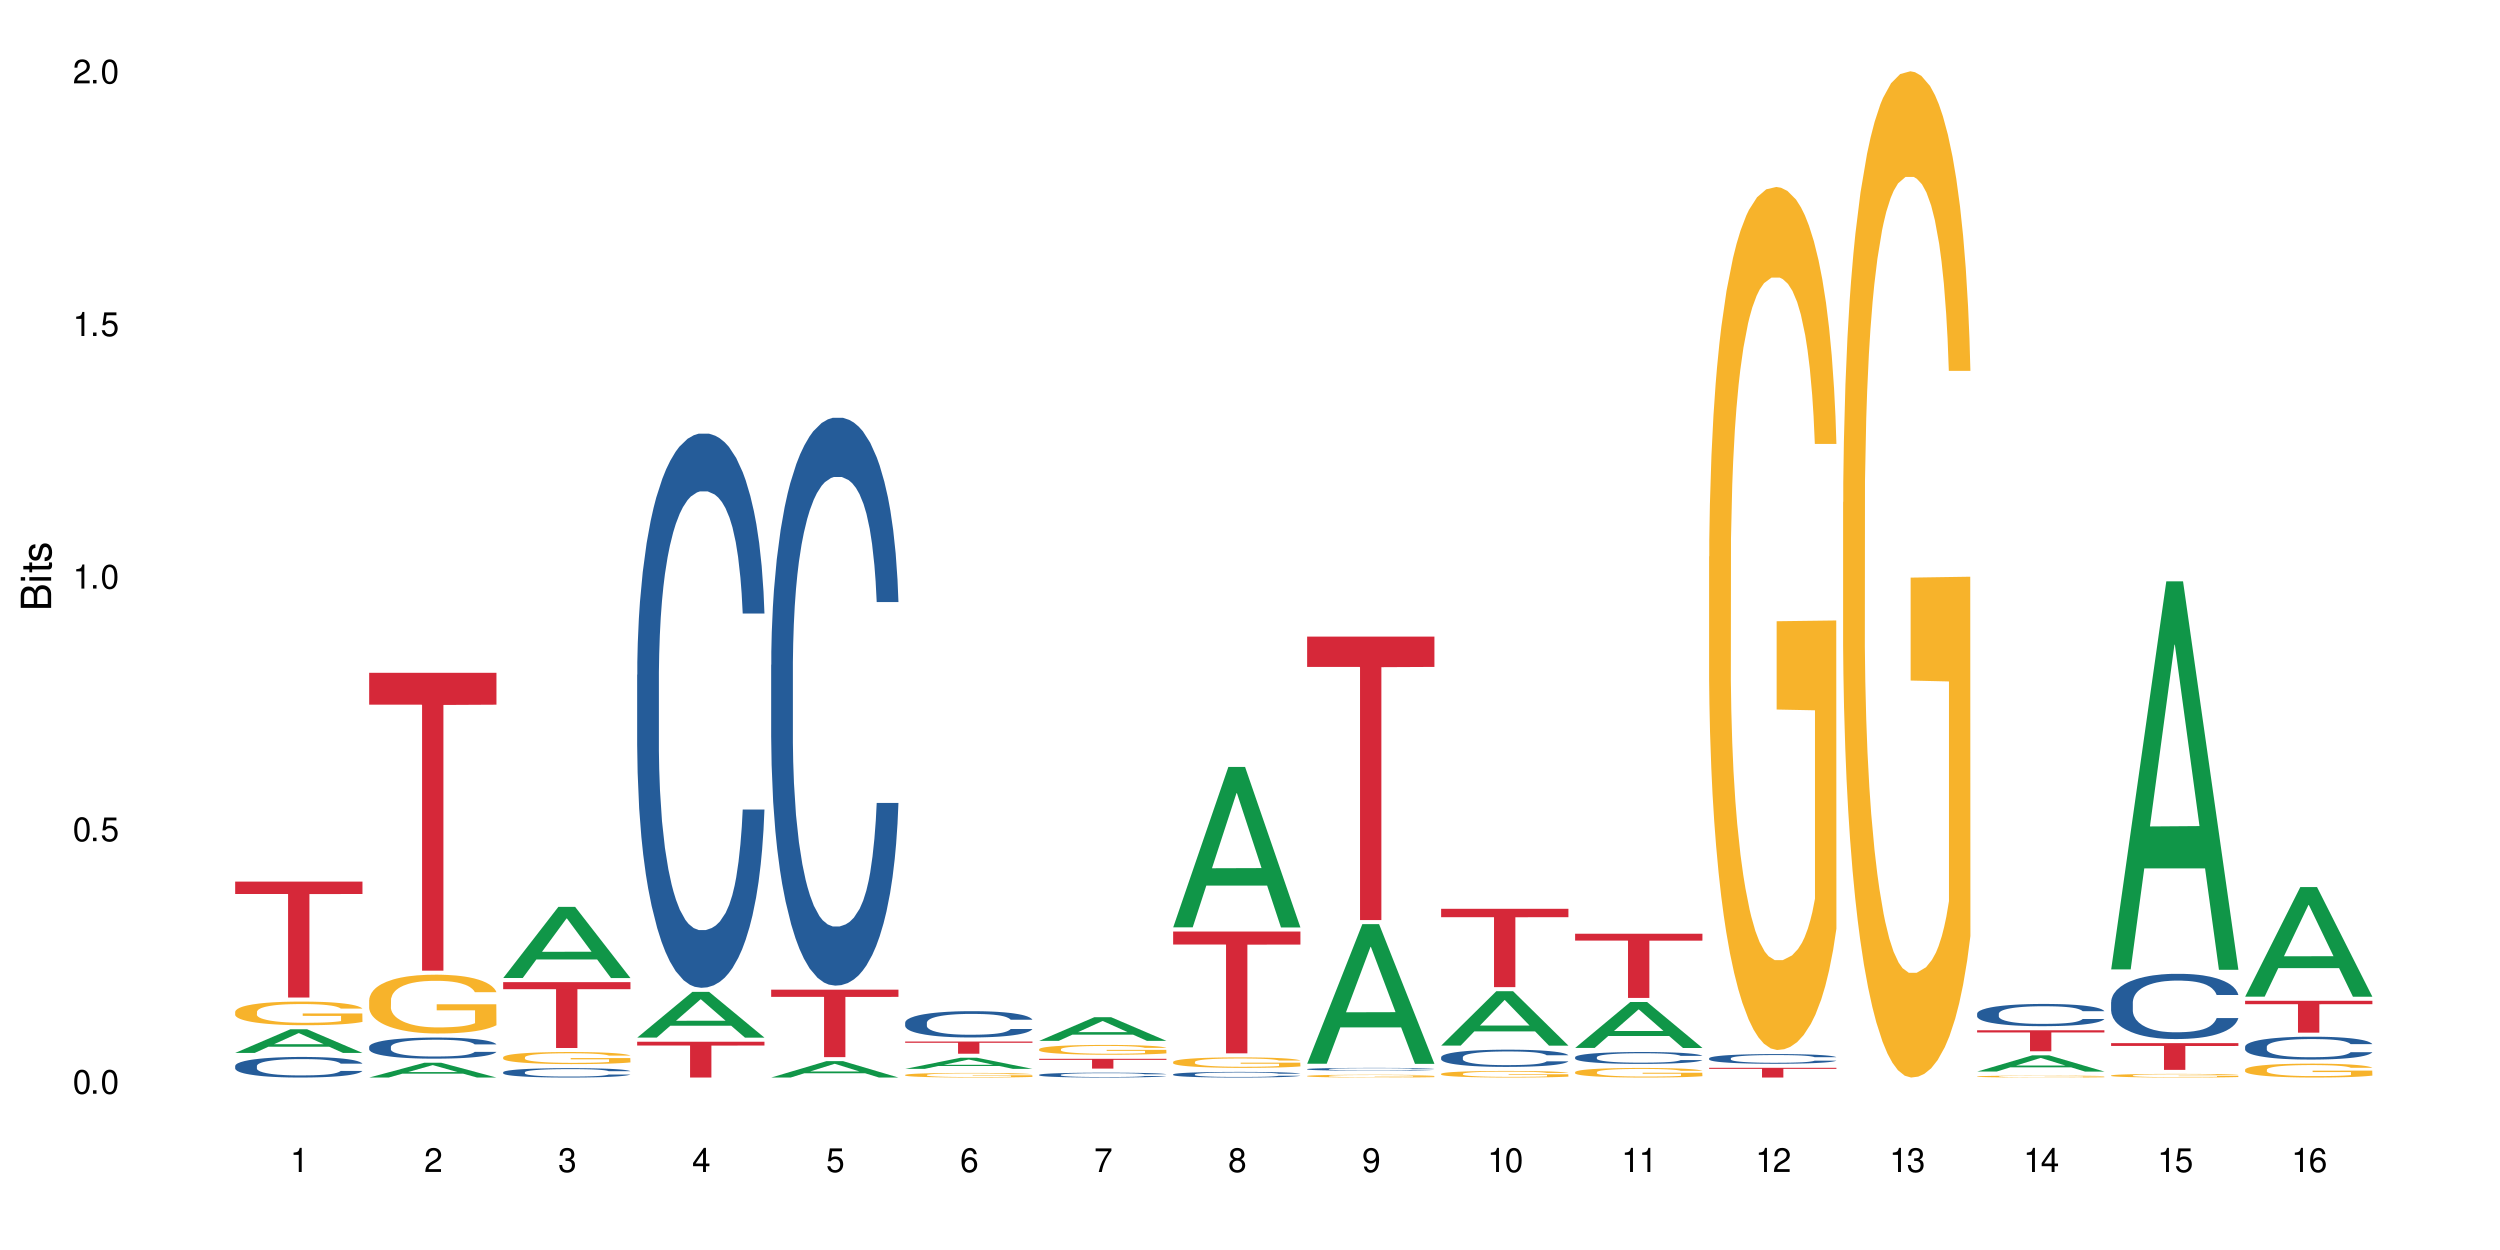 <?xml version="1.0" encoding="UTF-8"?>
<svg xmlns="http://www.w3.org/2000/svg" xmlns:xlink="http://www.w3.org/1999/xlink" width="720" height="360" viewBox="0 0 720 360">
<defs>
<g>
<g id="glyph-0-0">
</g>
<g id="glyph-0-1">
<path d="M 2.641 -6.938 C 2 -6.938 1.422 -6.656 1.078 -6.172 C 0.641 -5.562 0.406 -4.641 0.406 -3.359 C 0.406 -1.016 1.188 0.219 2.641 0.219 C 4.078 0.219 4.859 -1.016 4.859 -3.297 C 4.859 -4.641 4.656 -5.547 4.203 -6.172 C 3.844 -6.656 3.281 -6.938 2.641 -6.938 Z M 2.641 -6.188 C 3.547 -6.188 4 -5.25 4 -3.375 C 4 -1.406 3.562 -0.484 2.625 -0.484 C 1.734 -0.484 1.281 -1.438 1.281 -3.344 C 1.281 -5.25 1.734 -6.188 2.641 -6.188 Z M 2.641 -6.188 "/>
</g>
<g id="glyph-0-2">
<path d="M 1.828 -1 L 0.828 -1 L 0.828 0 L 1.828 0 Z M 1.828 -1 "/>
</g>
<g id="glyph-0-3">
<path d="M 4.562 -6.797 L 1.062 -6.797 L 0.547 -3.094 L 1.328 -3.094 C 1.719 -3.562 2.047 -3.734 2.578 -3.734 C 3.484 -3.734 4.062 -3.109 4.062 -2.094 C 4.062 -1.125 3.484 -0.531 2.578 -0.531 C 1.828 -0.531 1.375 -0.906 1.188 -1.672 L 0.328 -1.672 C 0.453 -1.109 0.547 -0.844 0.75 -0.594 C 1.125 -0.078 1.828 0.219 2.594 0.219 C 3.969 0.219 4.922 -0.781 4.922 -2.219 C 4.922 -3.562 4.031 -4.484 2.719 -4.484 C 2.25 -4.484 1.859 -4.359 1.469 -4.062 L 1.734 -5.969 L 4.562 -5.969 Z M 4.562 -6.797 "/>
</g>
<g id="glyph-0-4">
<path d="M 2.484 -4.938 L 2.484 0 L 3.328 0 L 3.328 -6.938 L 2.766 -6.938 C 2.469 -5.875 2.281 -5.734 0.984 -5.562 L 0.984 -4.938 Z M 2.484 -4.938 "/>
</g>
<g id="glyph-0-5">
<path d="M 4.859 -0.828 L 1.281 -0.828 C 1.359 -1.406 1.672 -1.781 2.5 -2.281 L 3.469 -2.828 C 4.406 -3.344 4.906 -4.062 4.906 -4.906 C 4.906 -5.484 4.672 -6.031 4.266 -6.406 C 3.859 -6.766 3.375 -6.938 2.719 -6.938 C 1.859 -6.938 1.219 -6.625 0.844 -6.031 C 0.609 -5.672 0.5 -5.234 0.484 -4.531 L 1.328 -4.531 C 1.359 -5.016 1.406 -5.281 1.531 -5.516 C 1.75 -5.938 2.188 -6.203 2.703 -6.203 C 3.469 -6.203 4.031 -5.641 4.031 -4.891 C 4.031 -4.344 3.719 -3.859 3.125 -3.516 L 2.234 -3 C 0.812 -2.172 0.406 -1.531 0.328 -0.016 L 4.859 -0.016 Z M 4.859 -0.828 "/>
</g>
<g id="glyph-0-6">
<path d="M 2.125 -3.188 L 2.578 -3.188 C 3.5 -3.188 3.984 -2.766 3.984 -1.922 C 3.984 -1.062 3.469 -0.531 2.594 -0.531 C 1.656 -0.531 1.203 -1 1.156 -2.016 L 0.312 -2.016 C 0.344 -1.453 0.438 -1.094 0.609 -0.781 C 0.953 -0.109 1.625 0.219 2.547 0.219 C 3.953 0.219 4.859 -0.625 4.859 -1.938 C 4.859 -2.828 4.516 -3.297 3.703 -3.594 C 4.344 -3.844 4.656 -4.328 4.656 -5.031 C 4.656 -6.219 3.875 -6.938 2.578 -6.938 C 1.203 -6.938 0.484 -6.172 0.453 -4.703 L 1.297 -4.703 C 1.312 -5.125 1.344 -5.359 1.453 -5.578 C 1.641 -5.969 2.062 -6.203 2.594 -6.203 C 3.344 -6.203 3.797 -5.75 3.797 -5 C 3.797 -4.516 3.609 -4.219 3.25 -4.047 C 3.016 -3.953 2.703 -3.922 2.125 -3.906 Z M 2.125 -3.188 "/>
</g>
<g id="glyph-0-7">
<path d="M 3.141 -1.672 L 3.141 0 L 3.984 0 L 3.984 -1.672 L 4.984 -1.672 L 4.984 -2.438 L 3.984 -2.438 L 3.984 -6.938 L 3.359 -6.938 L 0.266 -2.578 L 0.266 -1.672 Z M 3.141 -2.438 L 1 -2.438 L 3.141 -5.5 Z M 3.141 -2.438 "/>
</g>
<g id="glyph-0-8">
<path d="M 4.781 -5.125 C 4.609 -6.266 3.891 -6.938 2.844 -6.938 C 2.094 -6.938 1.422 -6.578 1.031 -5.953 C 0.594 -5.266 0.406 -4.422 0.406 -3.172 C 0.406 -2 0.578 -1.25 0.984 -0.641 C 1.359 -0.078 1.953 0.219 2.703 0.219 C 3.984 0.219 4.922 -0.75 4.922 -2.094 C 4.922 -3.375 4.062 -4.281 2.844 -4.281 C 2.172 -4.281 1.641 -4.031 1.281 -3.516 C 1.281 -5.234 1.828 -6.188 2.797 -6.188 C 3.391 -6.188 3.797 -5.797 3.938 -5.125 Z M 2.734 -3.531 C 3.547 -3.531 4.062 -2.953 4.062 -2.031 C 4.062 -1.156 3.484 -0.531 2.703 -0.531 C 1.922 -0.531 1.328 -1.188 1.328 -2.078 C 1.328 -2.938 1.906 -3.531 2.734 -3.531 Z M 2.734 -3.531 "/>
</g>
<g id="glyph-0-9">
<path d="M 4.984 -6.797 L 0.438 -6.797 L 0.438 -5.969 L 4.109 -5.969 C 2.5 -3.656 1.828 -2.234 1.328 0 L 2.219 0 C 2.594 -2.172 3.453 -4.047 4.984 -6.094 Z M 4.984 -6.797 "/>
</g>
<g id="glyph-0-10">
<path d="M 3.75 -3.656 C 4.469 -4.094 4.688 -4.438 4.688 -5.078 C 4.688 -6.172 3.844 -6.938 2.641 -6.938 C 1.438 -6.938 0.594 -6.172 0.594 -5.094 C 0.594 -4.438 0.812 -4.094 1.516 -3.656 C 0.734 -3.266 0.359 -2.703 0.359 -1.922 C 0.359 -0.656 1.281 0.219 2.641 0.219 C 3.984 0.219 4.922 -0.656 4.922 -1.922 C 4.922 -2.703 4.531 -3.266 3.75 -3.656 Z M 2.641 -6.188 C 3.359 -6.188 3.812 -5.75 3.812 -5.062 C 3.812 -4.406 3.344 -3.984 2.641 -3.984 C 1.922 -3.984 1.453 -4.406 1.453 -5.078 C 1.453 -5.75 1.922 -6.188 2.641 -6.188 Z M 2.641 -3.266 C 3.484 -3.266 4.062 -2.719 4.062 -1.906 C 4.062 -1.078 3.484 -0.531 2.625 -0.531 C 1.797 -0.531 1.219 -1.094 1.219 -1.906 C 1.219 -2.719 1.781 -3.266 2.641 -3.266 Z M 2.641 -3.266 "/>
</g>
<g id="glyph-0-11">
<path d="M 0.516 -1.578 C 0.672 -0.453 1.406 0.219 2.438 0.219 C 3.188 0.219 3.859 -0.141 4.266 -0.766 C 4.688 -1.453 4.891 -2.297 4.891 -3.547 C 4.891 -4.719 4.703 -5.453 4.312 -6.078 C 3.938 -6.641 3.344 -6.938 2.594 -6.938 C 1.297 -6.938 0.359 -5.969 0.359 -4.625 C 0.359 -3.344 1.234 -2.453 2.453 -2.453 C 3.094 -2.453 3.578 -2.672 4.016 -3.203 C 4 -1.484 3.469 -0.531 2.5 -0.531 C 1.906 -0.531 1.484 -0.906 1.359 -1.578 Z M 2.578 -6.203 C 3.375 -6.203 3.969 -5.531 3.969 -4.641 C 3.969 -3.797 3.391 -3.188 2.547 -3.188 C 1.734 -3.188 1.234 -3.766 1.234 -4.688 C 1.234 -5.562 1.797 -6.203 2.578 -6.203 Z M 2.578 -6.203 "/>
</g>
<g id="glyph-1-0">
</g>
<g id="glyph-1-1">
<path d="M 0 -0.953 L 0 -4.891 C 0 -5.719 -0.234 -6.344 -0.734 -6.797 C -1.188 -7.234 -1.812 -7.469 -2.5 -7.469 C -3.547 -7.469 -4.188 -7 -4.625 -5.875 C -4.984 -6.688 -5.625 -7.094 -6.531 -7.094 C -7.172 -7.094 -7.734 -6.859 -8.141 -6.391 C -8.562 -5.922 -8.75 -5.344 -8.75 -4.5 L -8.75 -0.953 Z M -4.984 -2.062 L -7.766 -2.062 L -7.766 -4.219 C -7.766 -4.844 -7.688 -5.203 -7.453 -5.5 C -7.219 -5.812 -6.859 -5.969 -6.375 -5.969 C -5.891 -5.969 -5.531 -5.812 -5.297 -5.5 C -5.062 -5.203 -4.984 -4.844 -4.984 -4.219 Z M -0.984 -2.062 L -4 -2.062 L -4 -4.781 C -4 -5.766 -3.438 -6.359 -2.484 -6.359 C -1.547 -6.359 -0.984 -5.766 -0.984 -4.781 Z M -0.984 -2.062 "/>
</g>
<g id="glyph-1-2">
<path d="M -6.281 -1.797 L -6.281 -0.797 L 0 -0.797 L 0 -1.797 Z M -8.75 -1.797 L -8.75 -0.797 L -7.484 -0.797 L -7.484 -1.797 Z M -8.75 -1.797 "/>
</g>
<g id="glyph-1-3">
<path d="M -6.281 -3.047 L -6.281 -2.016 L -8.016 -2.016 L -8.016 -1.016 L -6.281 -1.016 L -6.281 -0.172 L -5.469 -0.172 L -5.469 -1.016 L -0.719 -1.016 C -0.078 -1.016 0.281 -1.453 0.281 -2.234 C 0.281 -2.5 0.25 -2.719 0.188 -3.047 L -0.641 -3.047 C -0.609 -2.906 -0.594 -2.766 -0.594 -2.562 C -0.594 -2.141 -0.719 -2.016 -1.156 -2.016 L -5.469 -2.016 L -5.469 -3.047 Z M -6.281 -3.047 "/>
</g>
<g id="glyph-1-4">
<path d="M -4.531 -5.25 C -5.766 -5.25 -6.469 -4.422 -6.469 -2.969 C -6.469 -1.516 -5.719 -0.562 -4.547 -0.562 C -3.562 -0.562 -3.094 -1.062 -2.734 -2.562 L -2.516 -3.484 C -2.344 -4.188 -2.094 -4.469 -1.641 -4.469 C -1.047 -4.469 -0.641 -3.875 -0.641 -3 C -0.641 -2.453 -0.797 -2 -1.062 -1.75 C -1.25 -1.594 -1.422 -1.531 -1.875 -1.469 L -1.875 -0.406 C -0.422 -0.453 0.281 -1.266 0.281 -2.922 C 0.281 -4.5 -0.5 -5.516 -1.719 -5.516 C -2.656 -5.516 -3.172 -4.984 -3.469 -3.734 L -3.703 -2.766 C -3.891 -1.953 -4.156 -1.609 -4.594 -1.609 C -5.188 -1.609 -5.547 -2.125 -5.547 -2.938 C -5.547 -3.75 -5.203 -4.172 -4.531 -4.203 Z M -4.531 -5.25 "/>
</g>
</g>
</defs>
<rect x="-72" y="-36" width="864" height="432" fill="rgb(100%, 100%, 100%)" fill-opacity="1"/>
<path fill-rule="nonzero" fill="rgb(6.275%, 58.824%, 28.235%)" fill-opacity="1" d="M 67.73 303.238 L 67.77 303.23 L 83.633 296.43 L 88.449 296.43 L 104.391 303.242 L 98.789 303.242 L 94.797 301.465 L 77.289 301.465 L 73.371 303.238 L 67.73 303.238 L 78.973 300.73 L 93.191 300.723 L 86.102 297.543 L 86.023 297.539 L 85.945 297.559 L 78.934 300.723 L 78.973 300.73 Z M 67.73 303.238 "/>
<path fill-rule="nonzero" fill="rgb(14.51%, 36.078%, 60%)" fill-opacity="1" d="M 67.73 306.984 L 67.777 306.98 L 67.777 306.852 L 67.91 306.645 L 68.223 306.383 L 68.535 306.207 L 69.34 305.887 L 70.457 305.578 L 71.621 305.34 L 72.469 305.199 L 73.23 305.09 L 74.973 304.891 L 76.09 304.785 L 77.297 304.695 L 78.773 304.602 L 79.848 304.547 L 82.262 304.461 L 84.051 304.422 L 85.434 304.406 L 88.43 304.406 L 90.219 304.43 L 91.516 304.457 L 92.945 304.5 L 94.152 304.547 L 96.254 304.668 L 98.133 304.82 L 98.98 304.906 L 100.324 305.074 L 101.352 305.234 L 102.066 305.375 L 102.871 305.578 L 103.586 305.82 L 104.125 306.098 L 104.391 306.328 L 98.133 306.328 L 97.82 306.113 L 97.461 305.945 L 96.793 305.723 L 96.121 305.566 L 95.184 305.41 L 94.332 305.305 L 93.172 305.203 L 92.141 305.137 L 91.07 305.09 L 90.039 305.059 L 88.074 305.023 L 85.793 305.023 L 84.945 305.035 L 83.199 305.078 L 82.262 305.117 L 80.918 305.191 L 79.98 305.262 L 78.863 305.371 L 78.102 305.465 L 77.164 305.605 L 76.492 305.727 L 75.734 305.906 L 75.285 306.043 L 74.883 306.195 L 74.527 306.371 L 74.258 306.562 L 74.078 306.762 L 73.988 306.957 L 73.988 307.797 L 74.078 307.992 L 74.305 308.219 L 74.883 308.551 L 75.734 308.836 L 76.719 309.066 L 77.656 309.227 L 78.191 309.305 L 78.906 309.391 L 80.027 309.5 L 81.637 309.605 L 82.574 309.648 L 84.004 309.691 L 85.48 309.715 L 87.449 309.715 L 89.191 309.691 L 90.352 309.668 L 91.559 309.621 L 93.215 309.531 L 94.242 309.445 L 95.137 309.34 L 95.809 309.238 L 96.254 309.152 L 96.926 308.984 L 97.461 308.801 L 97.863 308.609 L 98.133 308.426 L 104.391 308.426 L 104.125 308.641 L 103.723 308.855 L 103.32 309.012 L 102.691 309.199 L 101.977 309.367 L 100.949 309.559 L 100.102 309.684 L 98.98 309.816 L 97.953 309.922 L 96.836 310.012 L 95.184 310.121 L 94.109 310.176 L 92.945 310.223 L 91.559 310.266 L 89.816 310.305 L 87.938 310.328 L 86.195 310.332 L 84.316 310.32 L 82.934 310.301 L 81.098 310.25 L 78.82 310.152 L 77.164 310.051 L 75.867 309.949 L 74.75 309.84 L 73.5 309.691 L 71.891 309.453 L 70.906 309.27 L 70.234 309.121 L 69.473 308.906 L 68.938 308.719 L 68.312 308.414 L 67.863 308.031 L 67.73 307.734 Z M 67.73 306.984 "/>
<path fill-rule="nonzero" fill="rgb(96.863%, 70.196%, 16.863%)" fill-opacity="1" d="M 67.73 291.375 L 67.777 291.367 L 67.777 291.242 L 67.953 290.961 L 68.402 290.578 L 68.984 290.258 L 69.609 290.012 L 70.012 289.879 L 70.684 289.695 L 71.262 289.559 L 72.738 289.277 L 74.617 289.016 L 75.645 288.902 L 76.809 288.797 L 78.461 288.68 L 79.223 288.637 L 81.547 288.535 L 84.184 288.473 L 87.09 288.457 L 88.43 288.461 L 90.266 288.488 L 92.77 288.555 L 94.199 288.617 L 95.316 288.68 L 96.477 288.762 L 97.91 288.887 L 99.25 289.035 L 100.324 289.184 L 101.395 289.371 L 102.289 289.57 L 103.051 289.785 L 103.723 290.047 L 104.125 290.266 L 104.391 290.484 L 98.176 290.484 L 97.82 290.266 L 97.418 290.098 L 96.746 289.891 L 96.074 289.742 L 95.406 289.625 L 94.152 289.465 L 93.082 289.363 L 91.738 289.277 L 90.441 289.223 L 88.969 289.184 L 88.074 289.172 L 85.703 289.172 L 83.559 289.215 L 82.305 289.266 L 81.41 289.312 L 80.16 289.406 L 79.398 289.48 L 78.953 289.531 L 77.613 289.727 L 76.719 289.898 L 76.227 290.016 L 75.602 290.203 L 75.152 290.371 L 74.66 290.621 L 74.391 290.809 L 74.035 291.23 L 73.988 292.352 L 74.125 292.586 L 74.391 292.84 L 74.75 293.066 L 75.285 293.301 L 75.824 293.48 L 76.762 293.723 L 77.566 293.887 L 78.191 293.992 L 79.398 294.16 L 79.891 294.215 L 81.055 294.328 L 82.262 294.414 L 83.738 294.488 L 84.855 294.527 L 86.641 294.559 L 88.922 294.559 L 91.605 294.52 L 93.305 294.473 L 94.465 294.422 L 95.227 294.379 L 96.164 294.309 L 96.836 294.246 L 97.461 294.18 L 98.223 294.074 L 98.223 292.586 L 87.18 292.578 L 87.18 291.883 L 104.348 291.879 L 104.391 294.309 L 103.453 294.477 L 102.289 294.641 L 101.172 294.762 L 100.012 294.871 L 98.355 294.988 L 97.016 295.062 L 94.957 295.148 L 93.082 295.207 L 91.113 295.242 L 89.371 295.262 L 87.312 295.266 L 85.48 295.254 L 83.512 295.219 L 81.949 295.168 L 80.516 295.105 L 79.086 295.023 L 77.297 294.895 L 76.137 294.789 L 74.93 294.656 L 73.723 294.504 L 72.648 294.336 L 71.934 294.203 L 71.219 294.055 L 70.457 293.867 L 69.742 293.656 L 69.207 293.465 L 68.715 293.246 L 68.355 293.039 L 68 292.762 L 67.82 292.535 L 67.73 292.344 Z M 67.73 291.375 "/>
<path fill-rule="nonzero" fill="rgb(83.922%, 15.686%, 22.353%)" fill-opacity="1" d="M 67.73 253.895 L 104.391 253.895 L 104.391 257.469 L 89.113 257.5 L 89.113 287.293 L 82.965 287.293 L 82.965 257.531 L 82.875 257.469 L 67.73 257.469 Z M 67.73 253.895 "/>
<path fill-rule="nonzero" fill="rgb(6.275%, 58.824%, 28.235%)" fill-opacity="1" d="M 106.32 310.328 L 106.359 310.324 L 122.223 306.062 L 127.039 306.062 L 142.98 310.332 L 137.383 310.332 L 133.387 309.219 L 115.879 309.219 L 111.961 310.328 L 106.32 310.328 L 117.562 308.758 L 131.781 308.754 L 124.691 306.762 L 124.613 306.758 L 124.535 306.77 L 117.523 308.754 L 117.562 308.758 Z M 106.32 310.328 "/>
<path fill-rule="nonzero" fill="rgb(14.51%, 36.078%, 60%)" fill-opacity="1" d="M 106.32 301.465 L 106.367 301.457 L 106.367 301.324 L 106.5 301.113 L 106.812 300.848 L 107.125 300.664 L 107.93 300.336 L 109.047 300.02 L 110.211 299.773 L 111.059 299.629 L 111.82 299.52 L 113.562 299.312 L 114.684 299.207 L 115.891 299.113 L 117.363 299.02 L 118.438 298.961 L 120.852 298.875 L 122.641 298.836 L 124.027 298.816 L 127.02 298.816 L 128.809 298.84 L 130.105 298.867 L 131.535 298.914 L 132.742 298.961 L 134.844 299.086 L 136.723 299.242 L 137.574 299.328 L 138.914 299.5 L 139.941 299.668 L 140.656 299.812 L 141.461 300.02 L 142.176 300.27 L 142.715 300.551 L 142.98 300.793 L 136.723 300.793 L 136.41 300.57 L 136.051 300.398 L 135.383 300.168 L 134.711 300.008 L 133.773 299.848 L 132.922 299.742 L 131.762 299.637 L 130.73 299.566 L 129.66 299.52 L 128.629 299.484 L 126.664 299.453 L 124.383 299.453 L 123.535 299.461 L 121.789 299.508 L 120.852 299.547 L 119.512 299.625 L 118.57 299.695 L 117.453 299.809 L 116.695 299.902 L 115.754 300.047 L 115.086 300.176 L 114.324 300.359 L 113.879 300.496 L 113.473 300.652 L 113.117 300.836 L 112.848 301.031 L 112.668 301.234 L 112.582 301.438 L 112.582 302.297 L 112.668 302.496 L 112.895 302.73 L 113.473 303.07 L 114.324 303.363 L 115.309 303.598 L 116.246 303.766 L 116.781 303.844 L 117.5 303.934 L 118.617 304.043 L 120.227 304.152 L 121.164 304.199 L 122.594 304.242 L 124.07 304.266 L 126.039 304.266 L 127.781 304.242 L 128.945 304.215 L 130.152 304.172 L 131.805 304.078 L 132.832 303.988 L 133.727 303.883 L 134.398 303.777 L 134.844 303.688 L 135.516 303.516 L 136.051 303.324 L 136.453 303.133 L 136.723 302.941 L 142.98 302.941 L 142.715 303.164 L 142.312 303.383 L 141.91 303.543 L 141.281 303.738 L 140.566 303.91 L 139.539 304.105 L 138.691 304.23 L 137.574 304.371 L 136.543 304.477 L 135.426 304.57 L 133.773 304.684 L 132.699 304.738 L 131.535 304.789 L 130.152 304.832 L 128.406 304.871 L 126.531 304.895 L 124.785 304.898 L 122.906 304.887 L 121.523 304.867 L 119.688 304.816 L 117.41 304.715 L 115.754 304.609 L 114.457 304.504 L 113.34 304.395 L 112.09 304.242 L 110.48 304 L 109.496 303.809 L 108.824 303.652 L 108.066 303.438 L 107.527 303.242 L 106.902 302.93 L 106.457 302.535 L 106.32 302.23 Z M 106.32 301.465 "/>
<path fill-rule="nonzero" fill="rgb(96.863%, 70.196%, 16.863%)" fill-opacity="1" d="M 106.32 287.965 L 106.367 287.949 L 106.367 287.641 L 106.543 286.945 L 106.992 285.984 L 107.574 285.195 L 108.199 284.574 L 108.602 284.25 L 109.273 283.785 L 109.852 283.445 L 111.328 282.75 L 113.207 282.098 L 114.234 281.82 L 115.398 281.559 L 117.051 281.262 L 117.812 281.156 L 120.137 280.906 L 122.773 280.754 L 125.68 280.707 L 127.02 280.723 L 128.855 280.785 L 131.359 280.953 L 132.789 281.109 L 133.906 281.262 L 135.07 281.465 L 136.5 281.773 L 137.84 282.145 L 138.914 282.516 L 139.988 282.98 L 140.879 283.477 L 141.641 284.02 L 142.312 284.668 L 142.715 285.211 L 142.98 285.75 L 136.77 285.75 L 136.41 285.211 L 136.008 284.793 L 135.336 284.281 L 134.668 283.91 L 133.996 283.617 L 132.742 283.215 L 131.672 282.965 L 130.328 282.75 L 129.031 282.609 L 127.559 282.516 L 126.664 282.484 L 124.293 282.484 L 122.148 282.594 L 120.895 282.719 L 120.004 282.844 L 118.75 283.074 L 117.988 283.262 L 117.543 283.383 L 116.203 283.863 L 115.309 284.297 L 114.816 284.59 L 114.191 285.055 L 113.742 285.473 L 113.25 286.094 L 112.984 286.555 L 112.625 287.609 L 112.582 290.395 L 112.715 290.984 L 112.984 291.617 L 113.34 292.176 L 113.879 292.762 L 114.414 293.211 L 115.352 293.816 L 116.156 294.219 L 116.781 294.48 L 117.988 294.898 L 118.48 295.039 L 119.645 295.316 L 120.852 295.535 L 122.328 295.719 L 123.445 295.812 L 125.234 295.891 L 127.512 295.891 L 130.195 295.797 L 131.895 295.672 L 133.059 295.551 L 133.816 295.441 L 134.754 295.27 L 135.426 295.117 L 136.051 294.945 L 136.812 294.684 L 136.812 290.984 L 125.77 290.969 L 125.77 289.234 L 142.938 289.219 L 142.98 295.27 L 142.043 295.688 L 140.879 296.09 L 139.762 296.402 L 138.602 296.664 L 136.945 296.957 L 135.605 297.145 L 133.547 297.359 L 131.672 297.5 L 129.703 297.594 L 127.961 297.637 L 125.902 297.652 L 124.07 297.625 L 122.102 297.531 L 120.539 297.406 L 119.109 297.25 L 117.676 297.051 L 115.891 296.727 L 114.727 296.461 L 113.52 296.137 L 112.312 295.75 L 111.238 295.332 L 110.523 295.008 L 109.809 294.637 L 109.047 294.172 L 108.332 293.645 L 107.797 293.164 L 107.305 292.625 L 106.945 292.113 L 106.59 291.418 L 106.41 290.859 L 106.32 290.379 Z M 106.32 287.965 "/>
<path fill-rule="nonzero" fill="rgb(83.922%, 15.686%, 22.353%)" fill-opacity="1" d="M 106.32 193.77 L 142.98 193.77 L 142.98 202.949 L 127.703 203.031 L 127.703 279.543 L 121.555 279.543 L 121.555 203.109 L 121.465 202.949 L 106.32 202.949 Z M 106.32 193.77 "/>
<path fill-rule="nonzero" fill="rgb(6.275%, 58.824%, 28.235%)" fill-opacity="1" d="M 144.91 281.668 L 144.949 281.648 L 160.812 261.176 L 165.633 261.176 L 181.574 281.688 L 175.973 281.688 L 171.977 276.332 L 154.469 276.332 L 150.551 281.668 L 144.91 281.668 L 156.152 274.117 L 170.371 274.098 L 163.281 264.527 L 163.203 264.508 L 163.125 264.562 L 156.113 274.098 L 156.152 274.117 Z M 144.91 281.668 "/>
<path fill-rule="nonzero" fill="rgb(14.51%, 36.078%, 60%)" fill-opacity="1" d="M 144.91 308.805 L 144.957 308.801 L 144.957 308.742 L 145.09 308.648 L 145.402 308.527 L 145.715 308.445 L 146.52 308.301 L 147.641 308.16 L 148.801 308.051 L 149.652 307.988 L 150.41 307.938 L 152.156 307.844 L 153.273 307.797 L 154.48 307.758 L 155.953 307.715 L 157.027 307.691 L 159.441 307.648 L 161.23 307.633 L 162.617 307.625 L 165.613 307.625 L 167.398 307.637 L 168.695 307.648 L 170.129 307.668 L 171.336 307.691 L 173.434 307.746 L 175.312 307.812 L 176.164 307.852 L 177.504 307.93 L 178.531 308.004 L 179.246 308.066 L 180.051 308.16 L 180.77 308.27 L 181.305 308.398 L 181.574 308.504 L 175.312 308.504 L 175 308.406 L 174.645 308.328 L 173.973 308.227 L 173.301 308.156 L 172.363 308.082 L 171.512 308.035 L 170.352 307.988 L 169.324 307.961 L 168.25 307.938 L 167.223 307.922 L 165.254 307.906 L 162.973 307.906 L 162.125 307.914 L 160.379 307.934 L 159.441 307.949 L 158.102 307.984 L 157.16 308.016 L 156.043 308.066 L 155.285 308.109 L 154.344 308.172 L 153.676 308.23 L 152.914 308.312 L 152.469 308.371 L 152.066 308.441 L 151.707 308.523 L 151.438 308.609 L 151.262 308.703 L 151.172 308.789 L 151.172 309.176 L 151.262 309.262 L 151.484 309.367 L 152.066 309.52 L 152.914 309.648 L 153.898 309.754 L 154.836 309.828 L 155.375 309.863 L 156.09 309.902 L 157.207 309.953 L 158.816 310 L 159.754 310.02 L 161.184 310.039 L 162.66 310.051 L 164.629 310.051 L 166.371 310.039 L 167.535 310.027 L 168.742 310.008 L 170.395 309.965 L 171.422 309.926 L 172.316 309.879 L 172.988 309.832 L 173.434 309.793 L 174.105 309.715 L 174.645 309.633 L 175.047 309.547 L 175.312 309.461 L 181.574 309.461 L 181.305 309.559 L 180.902 309.656 L 180.5 309.73 L 179.875 309.816 L 179.156 309.891 L 178.129 309.98 L 177.281 310.035 L 176.164 310.098 L 175.133 310.145 L 174.016 310.188 L 172.363 310.234 L 171.289 310.262 L 170.129 310.281 L 168.742 310.305 L 166.996 310.32 L 165.121 310.328 L 163.375 310.332 L 161.5 310.328 L 160.113 310.316 L 158.281 310.297 L 156 310.25 L 154.344 310.203 L 153.047 310.156 L 151.93 310.105 L 150.68 310.039 L 149.07 309.93 L 148.086 309.848 L 147.414 309.777 L 146.656 309.684 L 146.117 309.594 L 145.492 309.457 L 145.047 309.281 L 144.91 309.145 Z M 144.91 308.805 "/>
<path fill-rule="nonzero" fill="rgb(96.863%, 70.196%, 16.863%)" fill-opacity="1" d="M 144.91 304.473 L 144.957 304.469 L 144.957 304.406 L 145.137 304.262 L 145.582 304.062 L 146.164 303.902 L 146.789 303.773 L 147.191 303.707 L 147.863 303.613 L 148.445 303.543 L 149.918 303.398 L 151.797 303.266 L 152.824 303.211 L 153.988 303.156 L 155.641 303.094 L 156.402 303.074 L 158.727 303.023 L 161.363 302.988 L 164.27 302.98 L 165.613 302.984 L 167.445 302.996 L 169.949 303.031 L 171.379 303.062 L 172.496 303.094 L 173.66 303.137 L 175.09 303.199 L 176.43 303.277 L 177.504 303.352 L 178.578 303.449 L 179.473 303.551 L 180.23 303.66 L 180.902 303.793 L 181.305 303.906 L 181.574 304.016 L 175.359 304.016 L 175 303.906 L 174.598 303.82 L 173.926 303.715 L 173.258 303.637 L 172.586 303.578 L 171.336 303.496 L 170.262 303.445 L 168.922 303.398 L 167.625 303.371 L 166.148 303.352 L 165.254 303.348 L 162.883 303.348 L 160.738 303.367 L 159.488 303.395 L 158.594 303.418 L 157.34 303.465 L 156.582 303.504 L 156.133 303.531 L 154.793 303.629 L 153.898 303.719 L 153.406 303.777 L 152.781 303.875 L 152.332 303.961 L 151.84 304.086 L 151.574 304.184 L 151.215 304.398 L 151.172 304.969 L 151.305 305.09 L 151.574 305.223 L 151.93 305.336 L 152.469 305.457 L 153.004 305.551 L 153.941 305.672 L 154.746 305.754 L 155.375 305.809 L 156.582 305.895 L 157.07 305.926 L 158.234 305.98 L 159.441 306.027 L 160.918 306.062 L 162.035 306.082 L 163.824 306.098 L 166.102 306.098 L 168.785 306.078 L 170.484 306.055 L 171.648 306.027 L 172.406 306.008 L 173.348 305.973 L 174.016 305.941 L 174.645 305.906 L 175.402 305.852 L 175.402 305.09 L 164.359 305.09 L 164.359 304.73 L 181.527 304.73 L 181.574 305.973 L 180.633 306.059 L 179.473 306.141 L 178.352 306.203 L 177.191 306.258 L 175.535 306.32 L 174.195 306.355 L 172.141 306.402 L 170.262 306.43 L 168.293 306.449 L 166.551 306.457 L 164.492 306.461 L 162.66 306.457 L 160.695 306.438 L 159.129 306.41 L 157.699 306.379 L 156.266 306.336 L 154.48 306.27 L 153.316 306.215 L 152.109 306.148 L 150.902 306.07 L 149.828 305.984 L 149.113 305.918 L 148.398 305.84 L 147.641 305.746 L 146.922 305.637 L 146.387 305.539 L 145.895 305.43 L 145.539 305.324 L 145.18 305.18 L 145 305.066 L 144.91 304.969 Z M 144.91 304.473 "/>
<path fill-rule="nonzero" fill="rgb(83.922%, 15.686%, 22.353%)" fill-opacity="1" d="M 144.91 282.852 L 181.574 282.852 L 181.574 284.883 L 166.293 284.898 L 166.293 301.816 L 160.145 301.816 L 160.145 284.918 L 160.059 284.883 L 144.91 284.883 Z M 144.91 282.852 "/>
<path fill-rule="nonzero" fill="rgb(6.275%, 58.824%, 28.235%)" fill-opacity="1" d="M 183.5 298.836 L 183.543 298.824 L 199.402 285.66 L 204.223 285.66 L 220.164 298.848 L 214.562 298.848 L 210.566 295.406 L 193.059 295.406 L 189.141 298.836 L 183.5 298.836 L 194.742 293.984 L 208.961 293.969 L 201.871 287.816 L 201.793 287.801 L 201.715 287.84 L 194.703 293.969 L 194.742 293.984 Z M 183.5 298.836 "/>
<path fill-rule="nonzero" fill="rgb(14.51%, 36.078%, 60%)" fill-opacity="1" d="M 183.5 194.34 L 183.547 194.195 L 183.547 190.695 L 183.68 185.148 L 183.992 178.148 L 184.309 173.332 L 185.113 164.727 L 186.23 156.41 L 187.391 149.992 L 188.242 146.199 L 189 143.281 L 190.746 137.883 L 191.863 135.113 L 193.07 132.633 L 194.543 130.152 L 195.617 128.691 L 198.031 126.359 L 199.82 125.336 L 201.207 124.898 L 204.203 124.898 L 205.988 125.484 L 207.285 126.215 L 208.719 127.379 L 209.926 128.691 L 212.027 131.902 L 213.902 135.988 L 214.754 138.32 L 216.094 142.844 L 217.121 147.219 L 217.84 151.012 L 218.645 156.41 L 219.359 162.977 L 219.895 170.414 L 220.164 176.688 L 213.902 176.688 L 213.59 170.852 L 213.234 166.332 L 212.562 160.352 L 211.891 156.121 L 210.953 151.887 L 210.102 149.117 L 208.941 146.344 L 207.914 144.594 L 206.84 143.281 L 205.812 142.406 L 203.844 141.531 L 201.562 141.531 L 200.715 141.824 L 198.973 142.988 L 198.031 144.012 L 196.691 146.055 L 195.754 147.949 L 194.633 150.867 L 193.875 153.348 L 192.934 157.141 L 192.266 160.496 L 191.504 165.309 L 191.059 168.957 L 190.656 173.043 L 190.297 177.855 L 190.031 182.961 L 189.852 188.359 L 189.762 193.609 L 189.762 216.223 L 189.852 221.477 L 190.074 227.602 L 190.656 236.5 L 191.504 244.23 L 192.488 250.359 L 193.426 254.734 L 193.965 256.777 L 194.68 259.113 L 195.797 262.031 L 197.406 264.949 L 198.344 266.113 L 199.777 267.281 L 201.25 267.867 L 203.219 267.867 L 204.961 267.281 L 206.125 266.551 L 207.332 265.387 L 208.984 262.906 L 210.016 260.57 L 210.906 257.801 L 211.578 255.027 L 212.027 252.695 L 212.695 248.172 L 213.234 243.211 L 213.637 238.105 L 213.902 233.145 L 220.164 233.145 L 219.895 238.98 L 219.492 244.672 L 219.09 248.902 L 218.465 254.008 L 217.75 258.527 L 216.719 263.637 L 215.871 266.988 L 214.754 270.637 L 213.727 273.41 L 212.605 275.891 L 210.953 278.805 L 209.879 280.266 L 208.719 281.578 L 207.332 282.746 L 205.586 283.766 L 203.711 284.352 L 201.965 284.496 L 200.09 284.203 L 198.703 283.621 L 196.871 282.309 L 194.59 279.684 L 192.934 276.91 L 191.641 274.137 L 190.52 271.223 L 189.27 267.281 L 187.66 260.863 L 186.676 255.902 L 186.004 251.816 L 185.246 246.129 L 184.711 241.023 L 184.082 232.855 L 183.637 222.496 L 183.5 214.473 Z M 183.5 194.34 "/>
<path fill-rule="nonzero" fill="rgb(83.922%, 15.686%, 22.353%)" fill-opacity="1" d="M 183.5 300.012 L 220.164 300.012 L 220.164 301.117 L 204.883 301.129 L 204.883 310.332 L 198.738 310.332 L 198.738 301.137 L 198.648 301.117 L 183.5 301.117 Z M 183.5 300.012 "/>
<path fill-rule="nonzero" fill="rgb(6.275%, 58.824%, 28.235%)" fill-opacity="1" d="M 222.094 310.328 L 222.133 310.324 L 237.996 305.613 L 242.812 305.613 L 258.754 310.332 L 253.152 310.332 L 249.156 309.102 L 231.648 309.102 L 227.73 310.328 L 222.094 310.328 L 233.332 308.59 L 247.551 308.586 L 240.461 306.387 L 240.383 306.379 L 240.305 306.395 L 233.293 308.586 L 233.332 308.59 Z M 222.094 310.328 "/>
<path fill-rule="nonzero" fill="rgb(14.51%, 36.078%, 60%)" fill-opacity="1" d="M 222.094 191.484 L 222.137 191.336 L 222.137 187.746 L 222.27 182.066 L 222.586 174.891 L 222.898 169.957 L 223.703 161.137 L 224.82 152.617 L 225.98 146.039 L 226.832 142.156 L 227.59 139.164 L 229.336 133.633 L 230.453 130.793 L 231.66 128.254 L 233.137 125.711 L 234.207 124.215 L 236.621 121.824 L 238.41 120.777 L 239.797 120.332 L 242.793 120.332 L 244.582 120.93 L 245.879 121.676 L 247.309 122.871 L 248.516 124.215 L 250.617 127.504 L 252.492 131.691 L 253.344 134.082 L 254.684 138.715 L 255.715 143.199 L 256.43 147.086 L 257.234 152.617 L 257.949 159.344 L 258.484 166.969 L 258.754 173.395 L 252.492 173.395 L 252.18 167.418 L 251.824 162.781 L 251.152 156.652 L 250.48 152.32 L 249.543 147.984 L 248.695 145.145 L 247.531 142.305 L 246.504 140.512 L 245.43 139.164 L 244.402 138.27 L 242.434 137.371 L 240.156 137.371 L 239.305 137.672 L 237.562 138.867 L 236.621 139.914 L 235.281 142.004 L 234.344 143.949 L 233.227 146.938 L 232.465 149.48 L 231.527 153.367 L 230.855 156.805 L 230.094 161.738 L 229.648 165.473 L 229.246 169.66 L 228.887 174.594 L 228.621 179.824 L 228.441 185.355 L 228.352 190.734 L 228.352 213.906 L 228.441 219.285 L 228.664 225.566 L 229.246 234.684 L 230.094 242.605 L 231.078 248.883 L 232.016 253.367 L 232.555 255.461 L 233.27 257.852 L 234.387 260.844 L 235.996 263.832 L 236.934 265.027 L 238.367 266.223 L 239.84 266.824 L 241.809 266.824 L 243.551 266.223 L 244.715 265.477 L 245.922 264.281 L 247.574 261.738 L 248.605 259.348 L 249.5 256.508 L 250.168 253.668 L 250.617 251.277 L 251.285 246.641 L 251.824 241.559 L 252.227 236.328 L 252.492 231.246 L 258.754 231.246 L 258.484 237.227 L 258.082 243.055 L 257.68 247.391 L 257.055 252.621 L 256.34 257.254 L 255.309 262.488 L 254.461 265.926 L 253.344 269.664 L 252.316 272.504 L 251.199 275.043 L 249.543 278.035 L 248.469 279.527 L 247.309 280.875 L 245.922 282.07 L 244.18 283.117 L 242.301 283.715 L 240.559 283.863 L 238.68 283.562 L 237.293 282.965 L 235.461 281.621 L 233.18 278.93 L 231.527 276.09 L 230.23 273.25 L 229.113 270.262 L 227.859 266.223 L 226.25 259.648 L 225.266 254.566 L 224.598 250.379 L 223.836 244.551 L 223.301 239.316 L 222.672 230.945 L 222.227 220.332 L 222.094 212.113 Z M 222.094 191.484 "/>
<path fill-rule="nonzero" fill="rgb(83.922%, 15.686%, 22.353%)" fill-opacity="1" d="M 222.094 285.027 L 258.754 285.027 L 258.754 287.105 L 243.473 287.125 L 243.473 304.449 L 237.328 304.449 L 237.328 287.145 L 237.238 287.105 L 222.094 287.105 Z M 222.094 285.027 "/>
<path fill-rule="nonzero" fill="rgb(6.275%, 58.824%, 28.235%)" fill-opacity="1" d="M 260.684 307.836 L 260.723 307.832 L 276.586 304.633 L 281.402 304.633 L 297.344 307.836 L 291.742 307.836 L 287.746 307 L 270.238 307 L 266.324 307.836 L 260.684 307.836 L 271.922 306.656 L 286.141 306.652 L 279.051 305.156 L 278.973 305.156 L 278.895 305.164 L 271.883 306.652 L 271.922 306.656 Z M 260.684 307.836 "/>
<path fill-rule="nonzero" fill="rgb(14.51%, 36.078%, 60%)" fill-opacity="1" d="M 260.684 294.516 L 260.727 294.508 L 260.727 294.344 L 260.863 294.078 L 261.176 293.746 L 261.488 293.52 L 262.293 293.109 L 263.41 292.715 L 264.57 292.41 L 265.422 292.23 L 266.184 292.094 L 267.926 291.836 L 269.043 291.707 L 270.25 291.59 L 271.727 291.473 L 272.797 291.402 L 275.211 291.289 L 277 291.242 L 278.387 291.223 L 281.383 291.223 L 283.172 291.25 L 284.469 291.285 L 285.898 291.34 L 287.105 291.402 L 289.207 291.555 L 291.086 291.746 L 291.934 291.859 L 293.273 292.074 L 294.305 292.281 L 295.02 292.461 L 295.824 292.715 L 296.539 293.027 L 297.074 293.379 L 297.344 293.68 L 291.086 293.68 L 290.77 293.402 L 290.414 293.188 L 289.742 292.902 L 289.074 292.703 L 288.133 292.5 L 287.285 292.371 L 286.121 292.238 L 285.094 292.156 L 284.02 292.094 L 282.992 292.051 L 281.023 292.012 L 278.746 292.012 L 277.895 292.023 L 276.152 292.078 L 275.211 292.129 L 273.871 292.227 L 272.934 292.316 L 271.816 292.453 L 271.055 292.57 L 270.117 292.75 L 269.445 292.91 L 268.684 293.137 L 268.238 293.312 L 267.836 293.504 L 267.477 293.734 L 267.211 293.977 L 267.031 294.23 L 266.941 294.48 L 266.941 295.555 L 267.031 295.801 L 267.254 296.094 L 267.836 296.516 L 268.684 296.883 L 269.668 297.172 L 270.609 297.379 L 271.145 297.477 L 271.859 297.586 L 272.977 297.727 L 274.586 297.863 L 275.527 297.918 L 276.957 297.977 L 278.434 298.004 L 280.398 298.004 L 282.141 297.977 L 283.305 297.941 L 284.512 297.887 L 286.168 297.766 L 287.195 297.656 L 288.09 297.523 L 288.758 297.395 L 289.207 297.281 L 289.879 297.07 L 290.414 296.832 L 290.816 296.59 L 291.086 296.355 L 297.344 296.355 L 297.074 296.633 L 296.672 296.902 L 296.27 297.102 L 295.645 297.344 L 294.93 297.559 L 293.902 297.801 L 293.051 297.961 L 291.934 298.133 L 290.906 298.266 L 289.789 298.383 L 288.133 298.523 L 287.059 298.59 L 285.898 298.652 L 284.512 298.707 L 282.77 298.758 L 280.891 298.785 L 279.148 298.793 L 277.27 298.777 L 275.883 298.75 L 274.051 298.688 L 271.77 298.562 L 270.117 298.434 L 268.82 298.301 L 267.703 298.16 L 266.449 297.977 L 264.84 297.672 L 263.855 297.434 L 263.188 297.242 L 262.426 296.973 L 261.891 296.73 L 261.266 296.344 L 260.816 295.852 L 260.684 295.469 Z M 260.684 294.516 "/>
<path fill-rule="nonzero" fill="rgb(96.863%, 70.196%, 16.863%)" fill-opacity="1" d="M 260.684 309.57 L 260.727 309.57 L 260.727 309.547 L 260.906 309.492 L 261.352 309.414 L 261.934 309.355 L 262.559 309.305 L 262.961 309.281 L 263.633 309.242 L 264.215 309.215 L 265.691 309.16 L 267.566 309.109 L 268.598 309.09 L 269.758 309.066 L 271.414 309.043 L 272.172 309.035 L 274.496 309.016 L 277.137 309.004 L 280.043 309 L 281.383 309.004 L 283.215 309.008 L 285.719 309.02 L 287.148 309.031 L 288.27 309.043 L 289.43 309.062 L 290.859 309.086 L 292.203 309.113 L 293.273 309.145 L 294.348 309.18 L 295.242 309.219 L 296.004 309.262 L 296.672 309.312 L 297.074 309.355 L 297.344 309.398 L 291.129 309.398 L 290.77 309.355 L 290.367 309.32 L 289.699 309.281 L 289.027 309.254 L 288.355 309.23 L 287.105 309.199 L 286.031 309.18 L 284.691 309.16 L 283.395 309.152 L 281.918 309.145 L 281.023 309.141 L 278.656 309.141 L 276.508 309.148 L 275.258 309.16 L 274.363 309.168 L 273.113 309.188 L 272.352 309.203 L 271.906 309.211 L 270.562 309.25 L 269.668 309.281 L 269.176 309.305 L 268.551 309.344 L 268.105 309.375 L 267.613 309.426 L 267.344 309.461 L 266.988 309.543 L 266.941 309.762 L 267.074 309.809 L 267.344 309.859 L 267.703 309.902 L 268.238 309.949 L 268.773 309.984 L 269.715 310.031 L 270.52 310.062 L 271.145 310.082 L 272.352 310.117 L 272.844 310.125 L 274.004 310.148 L 275.211 310.164 L 276.688 310.18 L 277.805 310.188 L 279.594 310.195 L 281.875 310.195 L 284.559 310.188 L 286.254 310.176 L 287.418 310.168 L 288.18 310.16 L 289.117 310.145 L 289.789 310.133 L 290.414 310.121 L 291.172 310.098 L 291.172 309.809 L 280.129 309.809 L 280.129 309.672 L 297.297 309.668 L 297.344 310.145 L 296.406 310.18 L 295.242 310.211 L 294.125 310.234 L 292.961 310.254 L 291.309 310.277 L 289.965 310.293 L 287.91 310.309 L 286.031 310.32 L 284.066 310.328 L 282.32 310.332 L 280.266 310.332 L 278.434 310.328 L 276.465 310.324 L 274.898 310.312 L 273.469 310.301 L 272.039 310.285 L 270.25 310.258 L 269.086 310.238 L 267.879 310.215 L 266.672 310.184 L 265.602 310.148 L 264.887 310.125 L 264.168 310.094 L 263.41 310.059 L 262.695 310.016 L 262.156 309.98 L 261.668 309.938 L 261.309 309.898 L 260.949 309.844 L 260.773 309.797 L 260.684 309.762 Z M 260.684 309.57 "/>
<path fill-rule="nonzero" fill="rgb(83.922%, 15.686%, 22.353%)" fill-opacity="1" d="M 260.684 299.957 L 297.344 299.957 L 297.344 300.332 L 282.062 300.336 L 282.062 303.469 L 275.918 303.469 L 275.918 300.34 L 275.828 300.332 L 260.684 300.332 Z M 260.684 299.957 "/>
<path fill-rule="nonzero" fill="rgb(6.275%, 58.824%, 28.235%)" fill-opacity="1" d="M 299.273 299.766 L 299.312 299.762 L 315.176 292.949 L 319.992 292.949 L 335.934 299.773 L 330.332 299.773 L 326.336 297.992 L 308.828 297.992 L 304.914 299.766 L 299.273 299.766 L 310.516 297.254 L 324.73 297.25 L 317.641 294.062 L 317.562 294.055 L 317.484 294.074 L 310.477 297.25 L 310.516 297.254 Z M 299.273 299.766 "/>
<path fill-rule="nonzero" fill="rgb(14.51%, 36.078%, 60%)" fill-opacity="1" d="M 299.273 309.539 L 299.316 309.539 L 299.316 309.508 L 299.453 309.457 L 299.766 309.398 L 300.078 309.355 L 300.883 309.277 L 302 309.207 L 303.164 309.148 L 304.012 309.117 L 304.773 309.09 L 306.516 309.043 L 307.633 309.02 L 308.84 308.996 L 310.316 308.973 L 311.391 308.961 L 313.805 308.941 L 315.59 308.934 L 316.977 308.93 L 319.973 308.93 L 321.762 308.934 L 323.059 308.941 L 324.488 308.949 L 325.695 308.961 L 327.797 308.988 L 329.676 309.027 L 330.523 309.047 L 331.867 309.086 L 332.895 309.125 L 333.609 309.156 L 334.414 309.207 L 335.129 309.262 L 335.664 309.328 L 335.934 309.383 L 329.676 309.383 L 329.363 309.332 L 329.004 309.293 L 328.332 309.238 L 327.664 309.203 L 326.723 309.164 L 325.875 309.141 L 324.711 309.117 L 323.684 309.102 L 322.609 309.09 L 321.582 309.082 L 319.613 309.074 L 317.336 309.074 L 316.484 309.078 L 314.742 309.086 L 313.805 309.098 L 312.461 309.113 L 311.523 309.129 L 310.406 309.156 L 309.645 309.18 L 308.707 309.211 L 308.035 309.242 L 307.277 309.285 L 306.828 309.316 L 306.426 309.352 L 306.07 309.395 L 305.801 309.438 L 305.621 309.488 L 305.531 309.531 L 305.531 309.73 L 305.621 309.777 L 305.844 309.832 L 306.426 309.91 L 307.277 309.977 L 308.258 310.031 L 309.199 310.07 L 309.734 310.09 L 310.449 310.109 L 311.566 310.133 L 313.176 310.16 L 314.117 310.172 L 315.547 310.18 L 317.023 310.188 L 318.988 310.188 L 320.734 310.18 L 321.895 310.176 L 323.102 310.164 L 324.758 310.141 L 325.785 310.121 L 326.68 310.098 L 327.352 310.074 L 327.797 310.051 L 328.469 310.012 L 329.004 309.969 L 329.406 309.926 L 329.676 309.879 L 335.934 309.879 L 335.664 309.934 L 335.262 309.98 L 334.859 310.02 L 334.234 310.062 L 333.52 310.105 L 332.492 310.148 L 331.641 310.18 L 330.523 310.211 L 329.496 310.234 L 328.379 310.258 L 326.723 310.281 L 325.652 310.297 L 324.488 310.309 L 323.102 310.316 L 321.359 310.324 L 319.48 310.332 L 317.738 310.332 L 315.859 310.328 L 314.473 310.324 L 312.641 310.312 L 310.359 310.289 L 308.707 310.266 L 307.41 310.242 L 306.293 310.215 L 305.039 310.18 L 303.43 310.125 L 302.445 310.082 L 301.777 310.043 L 301.016 309.996 L 300.48 309.949 L 299.855 309.879 L 299.406 309.785 L 299.273 309.715 Z M 299.273 309.539 "/>
<path fill-rule="nonzero" fill="rgb(96.863%, 70.196%, 16.863%)" fill-opacity="1" d="M 299.273 302.148 L 299.316 302.148 L 299.316 302.098 L 299.496 301.98 L 299.945 301.82 L 300.523 301.688 L 301.152 301.586 L 301.555 301.531 L 302.223 301.453 L 302.805 301.395 L 304.281 301.277 L 306.156 301.172 L 307.188 301.125 L 308.348 301.078 L 310.004 301.031 L 310.762 301.012 L 313.086 300.973 L 315.727 300.945 L 318.633 300.938 L 319.973 300.941 L 321.805 300.949 L 324.309 300.98 L 325.738 301.004 L 326.859 301.031 L 328.02 301.062 L 329.449 301.117 L 330.793 301.18 L 331.867 301.242 L 332.938 301.316 L 333.832 301.402 L 334.594 301.492 L 335.262 301.602 L 335.664 301.691 L 335.934 301.781 L 329.719 301.781 L 329.363 301.691 L 328.961 301.621 L 328.289 301.535 L 327.617 301.473 L 326.949 301.422 L 325.695 301.355 L 324.621 301.316 L 323.281 301.277 L 321.984 301.254 L 320.508 301.242 L 319.613 301.234 L 317.246 301.234 L 315.102 301.254 L 313.848 301.273 L 312.953 301.293 L 311.703 301.332 L 310.941 301.363 L 310.496 301.387 L 309.152 301.465 L 308.258 301.539 L 307.766 301.586 L 307.141 301.664 L 306.695 301.734 L 306.203 301.836 L 305.934 301.914 L 305.578 302.09 L 305.531 302.555 L 305.668 302.656 L 305.934 302.762 L 306.293 302.855 L 306.828 302.953 L 307.363 303.027 L 308.305 303.129 L 309.109 303.195 L 309.734 303.238 L 310.941 303.309 L 311.434 303.332 L 312.598 303.379 L 313.805 303.414 L 315.277 303.445 L 316.395 303.461 L 318.184 303.473 L 320.465 303.473 L 323.148 303.457 L 324.848 303.438 L 326.008 303.418 L 326.77 303.398 L 327.707 303.371 L 328.379 303.344 L 329.004 303.316 L 329.766 303.273 L 329.766 302.656 L 318.723 302.652 L 318.723 302.363 L 335.891 302.359 L 335.934 303.371 L 334.996 303.441 L 333.832 303.508 L 332.715 303.559 L 331.551 303.602 L 329.898 303.652 L 328.559 303.684 L 326.5 303.719 L 324.621 303.742 L 322.656 303.758 L 320.91 303.766 L 318.855 303.77 L 317.023 303.766 L 315.055 303.75 L 313.488 303.727 L 312.059 303.703 L 310.629 303.668 L 308.84 303.613 L 307.68 303.57 L 306.473 303.516 L 305.266 303.449 L 304.191 303.383 L 303.477 303.328 L 302.762 303.266 L 302 303.188 L 301.285 303.098 L 300.75 303.02 L 300.258 302.93 L 299.898 302.844 L 299.543 302.727 L 299.363 302.633 L 299.273 302.555 Z M 299.273 302.148 "/>
<path fill-rule="nonzero" fill="rgb(83.922%, 15.686%, 22.353%)" fill-opacity="1" d="M 299.273 304.934 L 335.934 304.934 L 335.934 305.234 L 320.656 305.238 L 320.656 307.766 L 314.508 307.766 L 314.508 305.242 L 314.418 305.234 L 299.273 305.234 Z M 299.273 304.934 "/>
<path fill-rule="nonzero" fill="rgb(6.275%, 58.824%, 28.235%)" fill-opacity="1" d="M 337.863 267.07 L 337.902 267.027 L 353.766 220.879 L 358.582 220.879 L 374.523 267.113 L 368.922 267.113 L 364.93 255.047 L 347.422 255.047 L 343.504 267.07 L 337.863 267.07 L 349.105 250.055 L 363.32 250.008 L 356.234 228.434 L 356.156 228.391 L 356.074 228.52 L 349.066 250.008 L 349.105 250.055 Z M 337.863 267.07 "/>
<path fill-rule="nonzero" fill="rgb(14.51%, 36.078%, 60%)" fill-opacity="1" d="M 337.863 309.414 L 337.906 309.414 L 337.906 309.379 L 338.043 309.32 L 338.355 309.25 L 338.668 309.199 L 339.473 309.113 L 340.59 309.027 L 341.754 308.965 L 342.602 308.926 L 343.363 308.895 L 345.105 308.84 L 346.223 308.812 L 347.43 308.785 L 348.906 308.762 L 349.98 308.746 L 352.395 308.723 L 354.184 308.711 L 355.566 308.707 L 358.562 308.707 L 360.352 308.715 L 361.648 308.723 L 363.078 308.734 L 364.285 308.746 L 366.387 308.781 L 368.266 308.82 L 369.113 308.844 L 370.457 308.891 L 371.484 308.934 L 372.199 308.973 L 373.004 309.027 L 373.719 309.094 L 374.254 309.172 L 374.523 309.234 L 368.266 309.234 L 367.953 309.176 L 367.594 309.129 L 366.922 309.07 L 366.254 309.027 L 365.312 308.984 L 364.465 308.953 L 363.301 308.926 L 362.273 308.91 L 361.199 308.895 L 360.172 308.887 L 358.207 308.879 L 355.074 308.879 L 353.332 308.891 L 352.395 308.902 L 351.051 308.922 L 350.113 308.941 L 348.996 308.973 L 348.234 308.996 L 347.297 309.035 L 346.625 309.07 L 345.867 309.121 L 345.418 309.156 L 345.016 309.199 L 344.66 309.246 L 344.391 309.301 L 344.211 309.355 L 344.121 309.406 L 344.121 309.637 L 344.211 309.691 L 344.434 309.754 L 345.016 309.844 L 345.867 309.922 L 346.848 309.984 L 347.789 310.031 L 348.324 310.051 L 349.039 310.074 L 350.156 310.105 L 351.766 310.133 L 352.707 310.145 L 354.137 310.156 L 355.613 310.164 L 357.578 310.164 L 359.324 310.156 L 360.484 310.148 L 361.691 310.137 L 363.348 310.113 L 364.375 310.09 L 365.27 310.062 L 365.941 310.031 L 366.387 310.008 L 367.059 309.961 L 367.594 309.914 L 367.996 309.859 L 368.266 309.809 L 374.523 309.809 L 374.254 309.871 L 373.852 309.926 L 373.449 309.969 L 372.824 310.023 L 372.109 310.066 L 371.082 310.121 L 370.23 310.152 L 369.113 310.191 L 368.086 310.219 L 366.969 310.246 L 365.312 310.273 L 364.242 310.289 L 363.078 310.305 L 361.691 310.316 L 359.949 310.324 L 358.07 310.332 L 356.328 310.332 L 354.449 310.328 L 353.062 310.324 L 351.23 310.309 L 348.949 310.285 L 347.297 310.254 L 346 310.227 L 344.883 310.199 L 343.629 310.156 L 342.02 310.094 L 341.039 310.043 L 340.367 310 L 339.605 309.941 L 339.07 309.891 L 338.445 309.809 L 337.996 309.703 L 337.863 309.621 Z M 337.863 309.414 "/>
<path fill-rule="nonzero" fill="rgb(96.863%, 70.196%, 16.863%)" fill-opacity="1" d="M 337.863 305.82 L 337.906 305.816 L 337.906 305.762 L 338.086 305.637 L 338.535 305.465 L 339.113 305.324 L 339.742 305.215 L 340.145 305.156 L 340.812 305.074 L 341.395 305.012 L 342.871 304.891 L 344.75 304.773 L 345.777 304.723 L 346.938 304.676 L 348.594 304.625 L 349.352 304.605 L 351.68 304.562 L 354.316 304.535 L 357.223 304.527 L 358.562 304.527 L 360.395 304.539 L 362.898 304.57 L 364.332 304.598 L 365.449 304.625 L 366.609 304.66 L 368.043 304.715 L 369.383 304.781 L 370.457 304.848 L 371.527 304.93 L 372.422 305.02 L 373.184 305.117 L 373.852 305.23 L 374.254 305.328 L 374.523 305.426 L 368.309 305.426 L 367.953 305.328 L 367.551 305.254 L 366.879 305.164 L 366.207 305.098 L 365.539 305.043 L 364.285 304.973 L 363.211 304.93 L 361.871 304.891 L 360.574 304.863 L 359.102 304.848 L 358.207 304.844 L 355.836 304.844 L 353.691 304.863 L 352.438 304.883 L 351.543 304.906 L 350.293 304.949 L 349.531 304.98 L 349.086 305.004 L 347.742 305.09 L 346.848 305.164 L 346.359 305.219 L 345.73 305.301 L 345.285 305.375 L 344.793 305.484 L 344.523 305.566 L 344.168 305.754 L 344.121 306.25 L 344.258 306.355 L 344.523 306.469 L 344.883 306.57 L 345.418 306.672 L 345.957 306.754 L 346.895 306.859 L 347.699 306.934 L 348.324 306.98 L 349.531 307.055 L 350.023 307.078 L 351.188 307.129 L 352.395 307.168 L 353.867 307.199 L 354.988 307.215 L 356.773 307.23 L 359.055 307.23 L 361.738 307.215 L 363.438 307.191 L 364.598 307.168 L 365.359 307.148 L 366.297 307.121 L 366.969 307.094 L 367.594 307.062 L 368.355 307.016 L 368.355 306.355 L 357.312 306.352 L 357.312 306.043 L 374.48 306.043 L 374.523 307.121 L 373.586 307.195 L 372.422 307.266 L 371.305 307.32 L 370.145 307.367 L 368.488 307.422 L 367.148 307.453 L 365.09 307.492 L 363.211 307.516 L 361.246 307.531 L 359.504 307.543 L 357.445 307.543 L 355.613 307.539 L 353.645 307.523 L 352.082 307.5 L 350.648 307.473 L 349.219 307.438 L 347.43 307.379 L 346.27 307.332 L 345.062 307.273 L 343.855 307.207 L 342.781 307.129 L 342.066 307.074 L 341.352 307.008 L 340.59 306.926 L 339.875 306.832 L 339.34 306.746 L 338.848 306.648 L 338.488 306.559 L 338.133 306.434 L 337.953 306.336 L 337.863 306.25 Z M 337.863 305.82 "/>
<path fill-rule="nonzero" fill="rgb(83.922%, 15.686%, 22.353%)" fill-opacity="1" d="M 337.863 268.277 L 374.523 268.277 L 374.523 272.035 L 359.246 272.066 L 359.246 303.363 L 353.098 303.363 L 353.098 272.102 L 353.008 272.035 L 337.863 272.035 Z M 337.863 268.277 "/>
<path fill-rule="nonzero" fill="rgb(6.275%, 58.824%, 28.235%)" fill-opacity="1" d="M 376.453 306.352 L 376.492 306.312 L 392.355 266.145 L 397.172 266.145 L 413.113 306.391 L 407.512 306.391 L 403.52 295.883 L 386.012 295.883 L 382.094 306.352 L 376.453 306.352 L 387.695 291.539 L 401.914 291.5 L 394.824 272.719 L 394.746 272.684 L 394.668 272.797 L 387.656 291.5 L 387.695 291.539 Z M 376.453 306.352 "/>
<path fill-rule="nonzero" fill="rgb(14.51%, 36.078%, 60%)" fill-opacity="1" d="M 376.453 307.902 L 376.5 307.902 L 376.5 307.887 L 376.633 307.859 L 376.945 307.824 L 377.258 307.797 L 378.062 307.754 L 379.18 307.711 L 380.344 307.68 L 381.191 307.66 L 381.953 307.645 L 383.695 307.617 L 384.812 307.605 L 386.02 307.594 L 387.496 307.578 L 388.57 307.57 L 390.984 307.559 L 392.773 307.555 L 398.941 307.555 L 400.238 307.559 L 401.668 307.566 L 402.875 307.57 L 404.977 307.59 L 406.855 307.609 L 407.703 307.621 L 409.047 307.645 L 410.074 307.664 L 410.789 307.684 L 411.594 307.711 L 412.309 307.746 L 412.848 307.781 L 413.113 307.816 L 406.855 307.816 L 406.543 307.785 L 406.184 307.762 L 405.516 307.73 L 404.844 307.711 L 403.906 307.688 L 403.055 307.676 L 401.891 307.66 L 400.863 307.652 L 399.793 307.645 L 398.762 307.641 L 396.797 307.637 L 393.668 307.637 L 391.922 307.645 L 390.984 307.648 L 389.641 307.66 L 388.703 307.668 L 387.586 307.684 L 386.824 307.695 L 385.887 307.715 L 385.215 307.734 L 384.457 307.758 L 384.008 307.777 L 383.605 307.797 L 383.25 307.82 L 382.98 307.848 L 382.801 307.875 L 382.711 307.902 L 382.711 308.016 L 382.801 308.043 L 383.027 308.074 L 383.605 308.117 L 384.457 308.156 L 385.441 308.188 L 386.379 308.211 L 386.914 308.219 L 387.629 308.23 L 388.75 308.246 L 390.359 308.262 L 391.297 308.27 L 392.727 308.273 L 394.203 308.277 L 396.168 308.277 L 397.914 308.273 L 399.074 308.27 L 400.281 308.266 L 401.938 308.25 L 402.965 308.238 L 403.859 308.227 L 404.531 308.211 L 404.977 308.199 L 405.648 308.176 L 406.184 308.152 L 406.586 308.125 L 406.855 308.102 L 413.113 308.102 L 412.848 308.129 L 412.445 308.16 L 412.043 308.18 L 411.414 308.207 L 410.699 308.23 L 409.672 308.254 L 408.824 308.273 L 407.703 308.289 L 406.676 308.305 L 405.559 308.316 L 403.906 308.332 L 402.832 308.34 L 401.668 308.348 L 400.281 308.352 L 398.539 308.355 L 396.66 308.359 L 393.039 308.359 L 391.656 308.355 L 389.82 308.348 L 387.543 308.336 L 385.887 308.32 L 384.59 308.309 L 383.473 308.293 L 382.223 308.273 L 380.613 308.242 L 379.629 308.215 L 378.957 308.195 L 378.195 308.168 L 377.66 308.141 L 377.035 308.098 L 376.586 308.047 L 376.453 308.008 Z M 376.453 307.902 "/>
<path fill-rule="nonzero" fill="rgb(96.863%, 70.196%, 16.863%)" fill-opacity="1" d="M 376.453 309.871 L 376.5 309.871 L 376.5 309.855 L 376.676 309.82 L 377.125 309.777 L 377.707 309.738 L 378.332 309.711 L 378.734 309.695 L 379.406 309.672 L 379.984 309.656 L 381.461 309.621 L 383.34 309.59 L 384.367 309.578 L 385.531 309.566 L 387.184 309.551 L 387.945 309.547 L 390.27 309.535 L 392.906 309.527 L 395.812 309.523 L 397.152 309.523 L 398.988 309.527 L 401.488 309.535 L 402.922 309.543 L 404.039 309.551 L 405.199 309.562 L 406.633 309.574 L 407.973 309.594 L 409.047 309.609 L 410.117 309.633 L 411.012 309.656 L 411.773 309.684 L 412.445 309.715 L 412.848 309.738 L 413.113 309.766 L 406.898 309.766 L 406.543 309.738 L 406.141 309.719 L 405.469 309.695 L 404.797 309.676 L 404.129 309.664 L 402.875 309.645 L 401.805 309.633 L 400.461 309.621 L 399.164 309.617 L 397.691 309.609 L 394.426 309.609 L 392.281 309.613 L 391.027 309.621 L 390.133 309.625 L 388.883 309.637 L 388.121 309.645 L 387.676 309.652 L 386.336 309.676 L 385.441 309.695 L 384.949 309.711 L 384.32 309.73 L 383.875 309.75 L 383.383 309.781 L 383.113 309.805 L 382.758 309.855 L 382.711 309.988 L 382.848 310.016 L 383.113 310.043 L 383.473 310.07 L 384.008 310.098 L 384.547 310.121 L 385.484 310.148 L 386.289 310.168 L 386.914 310.18 L 388.121 310.199 L 388.613 310.207 L 389.777 310.223 L 390.984 310.23 L 392.461 310.238 L 393.578 310.246 L 395.363 310.25 L 397.645 310.25 L 400.328 310.242 L 402.027 310.238 L 403.188 310.23 L 403.949 310.227 L 404.887 310.219 L 405.559 310.211 L 406.184 310.203 L 406.945 310.191 L 406.945 310.016 L 395.902 310.016 L 395.902 309.93 L 413.07 309.93 L 413.113 310.219 L 412.176 310.238 L 411.012 310.258 L 409.895 310.273 L 408.734 310.285 L 407.078 310.301 L 405.738 310.309 L 403.68 310.32 L 401.805 310.324 L 399.836 310.328 L 398.094 310.332 L 394.203 310.332 L 392.234 310.328 L 390.672 310.32 L 389.238 310.312 L 387.809 310.305 L 386.02 310.289 L 384.859 310.277 L 383.652 310.262 L 382.445 310.242 L 381.371 310.223 L 380.656 310.207 L 379.941 310.188 L 379.18 310.168 L 378.465 310.141 L 377.93 310.117 L 377.438 310.094 L 377.078 310.066 L 376.723 310.035 L 376.543 310.008 L 376.453 309.984 Z M 376.453 309.871 "/>
<path fill-rule="nonzero" fill="rgb(83.922%, 15.686%, 22.353%)" fill-opacity="1" d="M 376.453 183.332 L 413.113 183.332 L 413.113 192.07 L 397.836 192.148 L 397.836 264.98 L 391.688 264.98 L 391.688 192.223 L 391.598 192.07 L 376.453 192.07 Z M 376.453 183.332 "/>
<path fill-rule="nonzero" fill="rgb(6.275%, 58.824%, 28.235%)" fill-opacity="1" d="M 415.043 301.129 L 415.082 301.117 L 430.945 285.465 L 435.762 285.465 L 451.703 301.145 L 446.105 301.145 L 442.109 297.051 L 424.602 297.051 L 420.684 301.129 L 415.043 301.129 L 426.285 295.359 L 440.504 295.344 L 433.414 288.027 L 433.336 288.012 L 433.258 288.059 L 426.246 295.344 L 426.285 295.359 Z M 415.043 301.129 "/>
<path fill-rule="nonzero" fill="rgb(14.51%, 36.078%, 60%)" fill-opacity="1" d="M 415.043 304.469 L 415.09 304.465 L 415.09 304.355 L 415.223 304.184 L 415.535 303.965 L 415.848 303.816 L 416.652 303.547 L 417.77 303.289 L 418.934 303.09 L 419.781 302.973 L 420.543 302.879 L 422.285 302.711 L 423.406 302.625 L 424.613 302.551 L 426.086 302.473 L 427.16 302.426 L 429.574 302.355 L 431.363 302.324 L 432.75 302.309 L 435.742 302.309 L 437.531 302.328 L 438.828 302.352 L 440.258 302.387 L 441.465 302.426 L 443.566 302.527 L 445.445 302.652 L 446.297 302.727 L 447.637 302.867 L 448.664 303.004 L 449.379 303.121 L 450.184 303.289 L 450.898 303.492 L 451.438 303.723 L 451.703 303.918 L 445.445 303.918 L 445.133 303.738 L 444.773 303.598 L 444.105 303.41 L 443.434 303.281 L 442.496 303.148 L 441.645 303.062 L 440.484 302.977 L 439.453 302.922 L 438.383 302.879 L 437.352 302.852 L 435.387 302.824 L 433.105 302.824 L 432.258 302.836 L 430.512 302.871 L 429.574 302.902 L 428.234 302.965 L 427.293 303.027 L 426.176 303.117 L 425.418 303.191 L 424.477 303.312 L 423.809 303.414 L 423.047 303.566 L 422.598 303.68 L 422.195 303.805 L 421.84 303.957 L 421.57 304.113 L 421.391 304.281 L 421.305 304.445 L 421.305 305.148 L 421.391 305.312 L 421.617 305.5 L 422.195 305.777 L 423.047 306.02 L 424.031 306.207 L 424.969 306.344 L 425.504 306.41 L 426.223 306.48 L 427.34 306.57 L 428.949 306.664 L 429.887 306.699 L 431.316 306.734 L 432.793 306.754 L 434.762 306.754 L 436.504 306.734 L 437.668 306.711 L 438.875 306.676 L 440.527 306.598 L 441.555 306.527 L 442.449 306.441 L 443.121 306.355 L 443.566 306.281 L 444.238 306.141 L 444.773 305.988 L 445.176 305.828 L 445.445 305.672 L 451.703 305.672 L 451.438 305.855 L 451.035 306.031 L 450.633 306.164 L 450.004 306.324 L 449.289 306.461 L 448.262 306.621 L 447.414 306.727 L 446.297 306.84 L 445.266 306.926 L 444.148 307.004 L 442.496 307.094 L 441.422 307.137 L 440.258 307.18 L 438.875 307.215 L 437.129 307.246 L 435.254 307.266 L 433.508 307.27 L 431.629 307.262 L 430.246 307.242 L 428.41 307.203 L 426.133 307.121 L 424.477 307.035 L 423.18 306.949 L 422.062 306.855 L 420.812 306.734 L 419.203 306.535 L 418.219 306.383 L 417.547 306.254 L 416.789 306.078 L 416.25 305.918 L 415.625 305.664 L 415.18 305.344 L 415.043 305.094 Z M 415.043 304.469 "/>
<path fill-rule="nonzero" fill="rgb(96.863%, 70.196%, 16.863%)" fill-opacity="1" d="M 415.043 309.246 L 415.09 309.246 L 415.09 309.211 L 415.266 309.133 L 415.715 309.023 L 416.297 308.938 L 416.922 308.867 L 417.324 308.832 L 417.996 308.777 L 418.574 308.742 L 420.051 308.664 L 421.93 308.59 L 422.957 308.559 L 424.121 308.527 L 425.773 308.496 L 426.535 308.484 L 428.859 308.457 L 431.496 308.438 L 434.402 308.434 L 435.742 308.438 L 437.578 308.441 L 440.082 308.461 L 441.512 308.48 L 442.629 308.496 L 443.793 308.52 L 445.223 308.555 L 446.562 308.594 L 447.637 308.637 L 448.711 308.688 L 449.602 308.746 L 450.363 308.805 L 451.035 308.879 L 451.438 308.938 L 451.703 309 L 445.488 309 L 445.133 308.938 L 444.73 308.891 L 444.059 308.836 L 443.391 308.793 L 442.719 308.762 L 441.465 308.715 L 440.395 308.688 L 439.051 308.664 L 437.754 308.648 L 436.281 308.637 L 435.387 308.633 L 433.016 308.633 L 430.871 308.645 L 429.617 308.66 L 428.727 308.672 L 427.473 308.699 L 426.711 308.719 L 426.266 308.734 L 424.926 308.789 L 424.031 308.836 L 423.539 308.867 L 422.914 308.922 L 422.465 308.969 L 421.973 309.039 L 421.707 309.09 L 421.348 309.207 L 421.305 309.52 L 421.438 309.586 L 421.707 309.656 L 422.062 309.719 L 422.598 309.785 L 423.137 309.836 L 424.074 309.902 L 424.879 309.949 L 425.504 309.977 L 426.711 310.023 L 427.203 310.039 L 428.367 310.07 L 429.574 310.094 L 431.051 310.117 L 432.168 310.125 L 433.957 310.137 L 436.234 310.137 L 438.918 310.125 L 440.617 310.109 L 441.781 310.098 L 442.539 310.086 L 443.477 310.066 L 444.148 310.047 L 444.773 310.027 L 445.535 310 L 445.535 309.586 L 434.492 309.582 L 434.492 309.391 L 451.66 309.387 L 451.703 310.066 L 450.766 310.113 L 449.602 310.156 L 448.484 310.191 L 447.324 310.223 L 445.668 310.254 L 444.328 310.273 L 442.27 310.301 L 440.395 310.316 L 438.426 310.324 L 436.684 310.332 L 434.625 310.332 L 432.793 310.328 L 430.824 310.32 L 429.262 310.305 L 427.832 310.289 L 426.398 310.266 L 424.613 310.227 L 423.449 310.199 L 422.242 310.164 L 421.035 310.121 L 419.961 310.074 L 418.531 309.996 L 417.77 309.941 L 417.055 309.883 L 416.52 309.828 L 416.027 309.77 L 415.668 309.711 L 415.312 309.633 L 415.133 309.57 L 415.043 309.516 Z M 415.043 309.246 "/>
<path fill-rule="nonzero" fill="rgb(83.922%, 15.686%, 22.353%)" fill-opacity="1" d="M 415.043 261.73 L 451.703 261.73 L 451.703 264.148 L 436.426 264.168 L 436.426 284.301 L 430.277 284.301 L 430.277 264.191 L 430.188 264.148 L 415.043 264.148 Z M 415.043 261.73 "/>
<path fill-rule="nonzero" fill="rgb(6.275%, 58.824%, 28.235%)" fill-opacity="1" d="M 453.633 301.805 L 453.672 301.793 L 469.535 288.57 L 474.355 288.57 L 490.297 301.816 L 484.695 301.816 L 480.699 298.359 L 463.191 298.359 L 459.273 301.805 L 453.633 301.805 L 464.875 296.93 L 479.094 296.918 L 472.004 290.734 L 471.926 290.723 L 471.848 290.762 L 464.836 296.918 L 464.875 296.93 Z M 453.633 301.805 "/>
<path fill-rule="nonzero" fill="rgb(14.51%, 36.078%, 60%)" fill-opacity="1" d="M 453.633 304.469 L 453.68 304.465 L 453.68 304.391 L 453.812 304.273 L 454.125 304.121 L 454.438 304.02 L 455.242 303.836 L 456.363 303.656 L 457.523 303.52 L 458.375 303.438 L 459.133 303.375 L 460.875 303.258 L 461.996 303.199 L 463.203 303.148 L 464.676 303.094 L 465.75 303.062 L 468.164 303.012 L 469.953 302.992 L 471.34 302.98 L 474.336 302.98 L 476.121 302.992 L 477.418 303.008 L 478.852 303.035 L 480.059 303.062 L 482.156 303.133 L 484.035 303.219 L 484.887 303.27 L 486.227 303.367 L 487.254 303.461 L 487.969 303.543 L 488.773 303.656 L 489.492 303.797 L 490.027 303.957 L 490.297 304.09 L 484.035 304.09 L 483.723 303.965 L 483.363 303.871 L 482.695 303.742 L 482.023 303.652 L 481.086 303.559 L 480.234 303.5 L 479.074 303.441 L 478.047 303.402 L 476.973 303.375 L 475.945 303.355 L 473.977 303.336 L 471.695 303.336 L 470.848 303.344 L 469.102 303.371 L 468.164 303.391 L 466.824 303.434 L 465.883 303.477 L 464.766 303.539 L 464.008 303.59 L 463.066 303.672 L 462.398 303.746 L 461.637 303.848 L 461.191 303.926 L 460.789 304.012 L 460.43 304.117 L 460.16 304.227 L 459.984 304.34 L 459.895 304.453 L 459.895 304.938 L 459.984 305.051 L 460.207 305.184 L 460.789 305.375 L 461.637 305.539 L 462.621 305.672 L 463.559 305.766 L 464.098 305.809 L 464.812 305.859 L 465.93 305.922 L 467.539 305.984 L 468.477 306.008 L 469.906 306.035 L 471.383 306.047 L 473.352 306.047 L 475.094 306.035 L 476.258 306.02 L 477.465 305.992 L 479.117 305.941 L 480.145 305.891 L 481.039 305.832 L 481.711 305.77 L 482.156 305.723 L 482.828 305.625 L 483.363 305.516 L 483.77 305.406 L 484.035 305.301 L 490.297 305.301 L 490.027 305.426 L 489.625 305.547 L 489.223 305.641 L 488.598 305.75 L 487.879 305.848 L 486.852 305.957 L 486.004 306.027 L 484.887 306.105 L 483.855 306.164 L 482.738 306.219 L 481.086 306.281 L 480.012 306.312 L 478.852 306.34 L 477.465 306.363 L 475.719 306.387 L 473.844 306.398 L 472.098 306.402 L 470.223 306.395 L 468.836 306.383 L 467.004 306.355 L 464.723 306.301 L 463.066 306.238 L 461.77 306.18 L 460.652 306.117 L 459.402 306.035 L 457.793 305.895 L 456.809 305.789 L 456.137 305.703 L 455.379 305.578 L 454.84 305.469 L 454.215 305.297 L 453.77 305.074 L 453.633 304.902 Z M 453.633 304.469 "/>
<path fill-rule="nonzero" fill="rgb(96.863%, 70.196%, 16.863%)" fill-opacity="1" d="M 453.633 308.75 L 453.68 308.75 L 453.68 308.699 L 453.859 308.586 L 454.305 308.43 L 454.887 308.301 L 455.512 308.199 L 455.914 308.145 L 456.586 308.07 L 457.168 308.012 L 458.641 307.898 L 460.52 307.793 L 461.547 307.75 L 462.711 307.707 L 464.363 307.656 L 465.125 307.641 L 467.449 307.598 L 470.086 307.574 L 472.992 307.566 L 474.336 307.57 L 476.168 307.578 L 478.672 307.605 L 480.102 307.633 L 481.219 307.656 L 482.383 307.691 L 483.812 307.742 L 485.152 307.801 L 486.227 307.863 L 487.301 307.938 L 488.195 308.02 L 488.953 308.105 L 489.625 308.215 L 490.027 308.301 L 490.297 308.391 L 484.082 308.391 L 483.723 308.301 L 483.32 308.234 L 482.648 308.148 L 481.98 308.09 L 481.309 308.043 L 480.059 307.977 L 478.984 307.934 L 477.641 307.898 L 476.348 307.879 L 474.871 307.863 L 473.977 307.855 L 471.605 307.855 L 469.461 307.875 L 468.211 307.895 L 467.316 307.914 L 466.062 307.953 L 465.305 307.984 L 464.855 308.004 L 463.516 308.082 L 462.621 308.152 L 462.129 308.199 L 461.504 308.277 L 461.055 308.344 L 460.562 308.445 L 460.297 308.52 L 459.938 308.691 L 459.895 309.148 L 460.027 309.242 L 460.297 309.348 L 460.652 309.438 L 461.191 309.535 L 461.727 309.609 L 462.664 309.707 L 463.469 309.773 L 464.098 309.816 L 465.305 309.883 L 465.793 309.906 L 466.957 309.949 L 468.164 309.988 L 469.641 310.016 L 470.758 310.031 L 472.547 310.043 L 474.824 310.043 L 477.508 310.031 L 479.207 310.008 L 480.371 309.988 L 481.129 309.973 L 482.07 309.945 L 482.738 309.918 L 483.363 309.891 L 484.125 309.848 L 484.125 309.242 L 473.082 309.242 L 473.082 308.957 L 490.25 308.957 L 490.297 309.945 L 489.355 310.012 L 488.195 310.078 L 487.074 310.129 L 485.914 310.172 L 484.258 310.219 L 482.918 310.25 L 480.863 310.285 L 478.984 310.309 L 477.016 310.324 L 475.273 310.328 L 473.215 310.332 L 471.383 310.328 L 469.418 310.312 L 467.852 310.293 L 466.422 310.266 L 464.988 310.234 L 463.203 310.18 L 462.039 310.137 L 460.832 310.086 L 459.625 310.023 L 458.551 309.953 L 457.836 309.902 L 457.121 309.84 L 456.363 309.766 L 455.645 309.68 L 455.109 309.602 L 454.617 309.512 L 454.262 309.43 L 453.902 309.312 L 453.723 309.223 L 453.633 309.145 Z M 453.633 308.75 "/>
<path fill-rule="nonzero" fill="rgb(83.922%, 15.686%, 22.353%)" fill-opacity="1" d="M 453.633 268.922 L 490.297 268.922 L 490.297 270.902 L 475.016 270.918 L 475.016 287.406 L 468.867 287.406 L 468.867 270.934 L 468.781 270.902 L 453.633 270.902 Z M 453.633 268.922 "/>
<path fill-rule="nonzero" fill="rgb(14.51%, 36.078%, 60%)" fill-opacity="1" d="M 492.223 304.785 L 492.27 304.785 L 492.27 304.723 L 492.402 304.625 L 492.715 304.504 L 493.027 304.418 L 493.836 304.266 L 494.953 304.121 L 496.113 304.008 L 496.965 303.941 L 497.723 303.891 L 499.469 303.797 L 500.586 303.746 L 501.793 303.703 L 503.266 303.66 L 504.34 303.637 L 506.754 303.594 L 508.543 303.578 L 509.93 303.57 L 512.926 303.57 L 514.711 303.578 L 516.008 303.59 L 517.441 303.613 L 518.648 303.637 L 520.75 303.691 L 522.625 303.762 L 523.477 303.805 L 524.816 303.883 L 525.844 303.961 L 526.559 304.027 L 527.367 304.121 L 528.082 304.238 L 528.617 304.367 L 528.887 304.477 L 522.625 304.477 L 522.312 304.375 L 521.957 304.297 L 521.285 304.191 L 520.613 304.117 L 519.676 304.043 L 518.824 303.992 L 517.664 303.945 L 516.637 303.914 L 515.562 303.891 L 514.535 303.875 L 512.566 303.859 L 510.285 303.859 L 509.438 303.867 L 507.695 303.887 L 506.754 303.902 L 505.414 303.941 L 504.473 303.973 L 503.355 304.023 L 502.598 304.066 L 501.656 304.133 L 500.988 304.191 L 500.227 304.277 L 499.781 304.34 L 499.379 304.414 L 499.02 304.496 L 498.75 304.586 L 498.574 304.684 L 498.484 304.773 L 498.484 305.172 L 498.574 305.262 L 498.797 305.371 L 499.379 305.527 L 500.227 305.664 L 501.211 305.77 L 502.148 305.848 L 502.688 305.883 L 503.402 305.922 L 504.52 305.973 L 506.129 306.027 L 507.066 306.047 L 508.5 306.066 L 509.973 306.078 L 511.941 306.078 L 513.684 306.066 L 514.848 306.055 L 516.055 306.035 L 517.707 305.988 L 518.738 305.949 L 519.629 305.898 L 520.301 305.852 L 520.75 305.812 L 521.418 305.73 L 521.957 305.645 L 522.359 305.555 L 522.625 305.469 L 528.887 305.469 L 528.617 305.57 L 528.215 305.668 L 527.812 305.742 L 527.188 305.832 L 526.473 305.914 L 525.441 306.004 L 524.594 306.062 L 523.477 306.125 L 522.449 306.176 L 521.328 306.219 L 519.676 306.27 L 518.602 306.293 L 517.441 306.316 L 516.055 306.336 L 514.309 306.355 L 512.434 306.367 L 510.688 306.367 L 508.812 306.363 L 507.426 306.352 L 505.594 306.332 L 503.312 306.285 L 501.656 306.234 L 500.363 306.188 L 499.242 306.137 L 497.992 306.066 L 496.383 305.953 L 495.398 305.867 L 494.727 305.797 L 493.969 305.695 L 493.434 305.605 L 492.805 305.461 L 492.359 305.281 L 492.223 305.141 Z M 492.223 304.785 "/>
<path fill-rule="nonzero" fill="rgb(96.863%, 70.196%, 16.863%)" fill-opacity="1" d="M 492.223 160.305 L 492.27 160.078 L 492.27 155.539 L 492.449 145.324 L 492.895 131.25 L 493.477 119.672 L 494.102 110.594 L 494.504 105.824 L 495.176 99.016 L 495.758 94.02 L 497.23 83.805 L 499.109 74.273 L 500.137 70.188 L 501.301 66.328 L 502.953 62.016 L 503.715 60.426 L 506.039 56.793 L 508.676 54.523 L 511.582 53.844 L 512.926 54.07 L 514.758 54.977 L 517.262 57.477 L 518.691 59.746 L 519.809 62.016 L 520.973 64.965 L 522.402 69.504 L 523.742 74.953 L 524.816 80.402 L 525.891 87.211 L 526.785 94.477 L 527.543 102.422 L 528.215 111.953 L 528.617 119.898 L 528.887 127.844 L 522.672 127.844 L 522.312 119.898 L 521.91 113.77 L 521.238 106.277 L 520.57 100.832 L 519.898 96.52 L 518.648 90.617 L 517.574 86.984 L 516.234 83.805 L 514.938 81.762 L 513.461 80.402 L 512.566 79.949 L 510.195 79.949 L 508.051 81.535 L 506.801 83.352 L 505.906 85.168 L 504.652 88.574 L 503.895 91.297 L 503.445 93.113 L 502.105 100.148 L 501.211 106.508 L 500.719 110.82 L 500.094 117.629 L 499.645 123.758 L 499.156 132.836 L 498.887 139.648 L 498.527 155.082 L 498.484 195.941 L 498.617 204.57 L 498.887 213.875 L 499.242 222.047 L 499.781 230.672 L 500.316 237.258 L 501.254 246.109 L 502.059 252.012 L 502.688 255.871 L 503.895 262 L 504.387 264.043 L 505.547 268.129 L 506.754 271.305 L 508.23 274.031 L 509.348 275.391 L 511.137 276.527 L 513.418 276.527 L 516.098 275.164 L 517.797 273.348 L 518.961 271.531 L 519.719 269.945 L 520.66 267.445 L 521.328 265.176 L 521.957 262.68 L 522.715 258.82 L 522.715 204.57 L 511.672 204.344 L 511.672 178.918 L 528.84 178.691 L 528.887 267.445 L 527.945 273.574 L 526.785 279.477 L 525.668 284.02 L 524.504 287.875 L 522.852 292.191 L 521.508 294.914 L 519.453 298.09 L 517.574 300.133 L 515.605 301.496 L 513.863 302.176 L 511.809 302.406 L 509.973 301.949 L 508.008 300.59 L 506.441 298.773 L 505.012 296.504 L 503.582 293.551 L 501.793 288.785 L 500.629 284.926 L 499.422 280.16 L 498.215 274.484 L 497.141 268.355 L 496.426 263.59 L 495.711 258.141 L 494.953 251.332 L 494.238 243.613 L 493.699 236.574 L 493.207 228.629 L 492.852 221.141 L 492.492 210.926 L 492.312 202.754 L 492.223 195.715 Z M 492.223 160.305 "/>
<path fill-rule="nonzero" fill="rgb(83.922%, 15.686%, 22.353%)" fill-opacity="1" d="M 492.223 307.531 L 528.887 307.531 L 528.887 307.832 L 513.605 307.836 L 513.605 310.332 L 507.461 310.332 L 507.461 307.836 L 507.371 307.832 L 492.223 307.832 Z M 492.223 307.531 "/>
<path fill-rule="nonzero" fill="rgb(96.863%, 70.196%, 16.863%)" fill-opacity="1" d="M 530.816 144.652 L 530.859 144.387 L 530.859 139.094 L 531.039 127.184 L 531.484 110.777 L 532.066 97.277 L 532.691 86.691 L 533.094 81.133 L 533.766 73.195 L 534.348 67.371 L 535.82 55.461 L 537.699 44.348 L 538.727 39.582 L 539.891 35.082 L 541.543 30.055 L 542.305 28.203 L 544.629 23.965 L 547.266 21.32 L 550.172 20.527 L 551.516 20.789 L 553.348 21.848 L 555.852 24.762 L 557.281 27.406 L 558.398 30.055 L 559.562 33.496 L 560.992 38.789 L 562.336 45.141 L 563.406 51.492 L 564.48 59.43 L 565.375 67.902 L 566.133 77.164 L 566.805 88.281 L 567.207 97.543 L 567.477 106.805 L 561.262 106.805 L 560.902 97.543 L 560.5 90.398 L 559.832 81.664 L 559.16 75.312 L 558.488 70.281 L 557.238 63.402 L 556.164 59.168 L 554.824 55.461 L 553.527 53.078 L 552.051 51.492 L 551.156 50.961 L 548.789 50.961 L 546.641 52.816 L 545.391 54.934 L 544.496 57.051 L 543.242 61.02 L 542.484 64.195 L 542.035 66.312 L 540.695 74.516 L 539.801 81.93 L 539.309 86.957 L 538.684 94.898 L 538.238 102.043 L 537.746 112.629 L 537.477 120.57 L 537.117 138.566 L 537.074 186.207 L 537.207 196.262 L 537.477 207.113 L 537.836 216.641 L 538.371 226.699 L 538.906 234.375 L 539.848 244.695 L 540.652 251.578 L 541.277 256.078 L 542.484 263.223 L 542.977 265.605 L 544.137 270.367 L 545.344 274.074 L 546.82 277.25 L 547.938 278.836 L 549.727 280.16 L 552.008 280.16 L 554.688 278.574 L 556.387 276.457 L 557.551 274.34 L 558.309 272.484 L 559.25 269.574 L 559.922 266.926 L 560.547 264.016 L 561.305 259.516 L 561.305 196.262 L 550.262 195.996 L 550.262 166.355 L 567.43 166.09 L 567.477 269.574 L 566.535 276.719 L 565.375 283.602 L 564.258 288.895 L 563.094 293.395 L 561.441 298.422 L 560.098 301.598 L 558.043 305.305 L 556.164 307.688 L 554.199 309.273 L 552.453 310.066 L 550.398 310.332 L 548.562 309.805 L 546.598 308.215 L 545.031 306.098 L 543.602 303.453 L 542.172 300.012 L 540.383 294.453 L 539.219 289.953 L 538.012 284.395 L 536.805 277.777 L 535.734 270.633 L 535.016 265.074 L 534.301 258.723 L 533.543 250.781 L 532.828 241.785 L 532.289 233.578 L 531.797 224.316 L 531.441 215.582 L 531.082 203.672 L 530.902 194.145 L 530.816 185.941 Z M 530.816 144.652 "/>
<path fill-rule="nonzero" fill="rgb(6.275%, 58.824%, 28.235%)" fill-opacity="1" d="M 569.406 308.609 L 569.445 308.605 L 585.309 303.93 L 590.125 303.93 L 606.066 308.613 L 600.465 308.613 L 596.469 307.391 L 578.961 307.391 L 575.047 308.609 L 569.406 308.609 L 580.645 306.883 L 594.863 306.879 L 587.773 304.695 L 587.695 304.691 L 587.617 304.703 L 580.605 306.879 L 580.645 306.883 Z M 569.406 308.609 "/>
<path fill-rule="nonzero" fill="rgb(14.51%, 36.078%, 60%)" fill-opacity="1" d="M 569.406 291.926 L 569.449 291.918 L 569.449 291.777 L 569.586 291.555 L 569.898 291.277 L 570.211 291.082 L 571.016 290.738 L 572.133 290.402 L 573.293 290.145 L 574.145 289.992 L 574.902 289.875 L 576.648 289.66 L 577.766 289.551 L 578.973 289.449 L 580.449 289.352 L 581.52 289.293 L 583.934 289.199 L 585.723 289.156 L 587.109 289.141 L 590.105 289.141 L 591.895 289.164 L 593.191 289.191 L 594.621 289.238 L 595.828 289.293 L 597.93 289.422 L 599.809 289.582 L 600.656 289.676 L 601.996 289.859 L 603.027 290.035 L 603.742 290.188 L 604.547 290.402 L 605.262 290.668 L 605.797 290.965 L 606.066 291.219 L 599.809 291.219 L 599.492 290.984 L 599.137 290.801 L 598.465 290.562 L 597.797 290.391 L 596.855 290.223 L 596.008 290.109 L 594.844 290 L 593.816 289.93 L 592.742 289.875 L 591.715 289.84 L 589.746 289.805 L 587.469 289.805 L 586.617 289.816 L 584.875 289.863 L 583.934 289.906 L 582.594 289.988 L 581.656 290.062 L 580.539 290.18 L 579.777 290.281 L 578.84 290.434 L 578.168 290.566 L 577.406 290.762 L 576.961 290.906 L 576.559 291.07 L 576.199 291.266 L 575.934 291.469 L 575.754 291.684 L 575.664 291.895 L 575.664 292.805 L 575.754 293.016 L 575.977 293.258 L 576.559 293.617 L 577.406 293.926 L 578.391 294.172 L 579.332 294.348 L 579.867 294.43 L 580.582 294.523 L 581.699 294.641 L 583.309 294.758 L 584.25 294.805 L 585.68 294.852 L 587.156 294.875 L 589.121 294.875 L 590.863 294.852 L 592.027 294.824 L 593.234 294.777 L 594.891 294.676 L 595.918 294.582 L 596.812 294.473 L 597.48 294.359 L 597.93 294.266 L 598.602 294.086 L 599.137 293.887 L 599.539 293.68 L 599.809 293.48 L 606.066 293.48 L 605.797 293.715 L 605.395 293.945 L 604.992 294.113 L 604.367 294.32 L 603.652 294.5 L 602.625 294.707 L 601.773 294.84 L 600.656 294.984 L 599.629 295.098 L 598.512 295.195 L 596.855 295.312 L 595.781 295.371 L 594.621 295.426 L 593.234 295.473 L 591.492 295.512 L 589.613 295.535 L 587.871 295.543 L 585.992 295.531 L 584.605 295.508 L 582.773 295.453 L 580.492 295.348 L 578.84 295.238 L 577.543 295.125 L 576.426 295.008 L 575.172 294.852 L 573.562 294.594 L 572.578 294.395 L 571.91 294.23 L 571.148 294.004 L 570.613 293.797 L 569.988 293.469 L 569.539 293.055 L 569.406 292.734 Z M 569.406 291.926 "/>
<path fill-rule="nonzero" fill="rgb(96.863%, 70.196%, 16.863%)" fill-opacity="1" d="M 569.406 310.016 L 569.449 310.016 L 569.449 310.004 L 569.629 309.98 L 570.074 309.949 L 570.656 309.922 L 571.281 309.902 L 571.684 309.895 L 572.355 309.879 L 572.938 309.867 L 574.414 309.844 L 576.289 309.82 L 577.32 309.812 L 578.48 309.805 L 580.137 309.793 L 580.895 309.793 L 583.219 309.781 L 585.859 309.777 L 591.938 309.777 L 594.441 309.785 L 595.871 309.789 L 596.988 309.793 L 598.152 309.801 L 599.582 309.812 L 600.926 309.824 L 601.996 309.836 L 603.07 309.852 L 603.965 309.867 L 604.727 309.887 L 605.395 309.906 L 605.797 309.926 L 606.066 309.941 L 599.852 309.941 L 599.492 309.926 L 599.09 309.91 L 598.422 309.895 L 597.078 309.871 L 595.828 309.859 L 594.754 309.852 L 593.414 309.844 L 592.117 309.84 L 590.641 309.836 L 587.379 309.836 L 585.23 309.84 L 583.98 309.844 L 583.086 309.848 L 581.836 309.855 L 581.074 309.859 L 580.629 309.863 L 579.285 309.879 L 578.391 309.895 L 577.898 309.902 L 577.273 309.918 L 576.828 309.934 L 576.336 309.953 L 576.066 309.969 L 575.711 310.004 L 575.664 310.094 L 575.797 310.113 L 576.066 310.133 L 576.426 310.152 L 576.961 310.172 L 577.496 310.188 L 578.438 310.207 L 579.242 310.219 L 579.867 310.227 L 581.074 310.242 L 581.566 310.246 L 582.727 310.254 L 583.934 310.262 L 585.41 310.27 L 586.527 310.273 L 593.281 310.273 L 594.977 310.266 L 596.141 310.262 L 596.902 310.262 L 597.84 310.254 L 598.512 310.25 L 599.137 310.242 L 599.895 310.234 L 599.895 310.113 L 588.852 310.113 L 588.852 310.055 L 606.02 310.055 L 606.066 310.254 L 605.129 310.27 L 603.965 310.281 L 602.848 310.293 L 601.684 310.301 L 600.031 310.309 L 598.688 310.316 L 596.633 310.324 L 594.754 310.328 L 592.789 310.332 L 587.156 310.332 L 585.188 310.328 L 583.621 310.324 L 582.191 310.32 L 580.762 310.312 L 578.973 310.301 L 577.809 310.293 L 575.395 310.27 L 574.324 310.258 L 573.609 310.246 L 572.891 310.234 L 572.133 310.219 L 571.418 310.199 L 570.879 310.184 L 570.391 310.168 L 570.031 310.152 L 569.672 310.129 L 569.496 310.109 L 569.406 310.094 Z M 569.406 310.016 "/>
<path fill-rule="nonzero" fill="rgb(83.922%, 15.686%, 22.353%)" fill-opacity="1" d="M 569.406 296.707 L 606.066 296.707 L 606.066 297.355 L 590.785 297.359 L 590.785 302.766 L 584.641 302.766 L 584.641 297.367 L 584.551 297.355 L 569.406 297.355 Z M 569.406 296.707 "/>
<path fill-rule="nonzero" fill="rgb(6.275%, 58.824%, 28.235%)" fill-opacity="1" d="M 607.996 279.195 L 608.035 279.09 L 623.898 167.422 L 628.715 167.422 L 644.656 279.301 L 639.055 279.301 L 635.059 250.098 L 617.551 250.098 L 613.637 279.195 L 607.996 279.195 L 619.238 238.016 L 633.453 237.91 L 626.363 185.703 L 626.285 185.598 L 626.207 185.91 L 619.199 237.91 L 619.238 238.016 Z M 607.996 279.195 "/>
<path fill-rule="nonzero" fill="rgb(14.51%, 36.078%, 60%)" fill-opacity="1" d="M 607.996 288.637 L 608.039 288.621 L 608.039 288.211 L 608.176 287.559 L 608.488 286.734 L 608.801 286.164 L 609.605 285.152 L 610.723 284.176 L 611.887 283.418 L 612.734 282.973 L 613.496 282.629 L 615.238 281.992 L 616.355 281.668 L 617.562 281.375 L 619.039 281.082 L 620.113 280.91 L 622.527 280.637 L 624.312 280.516 L 625.699 280.465 L 628.695 280.465 L 630.484 280.535 L 631.781 280.621 L 633.211 280.758 L 634.418 280.91 L 636.52 281.289 L 638.398 281.77 L 639.246 282.043 L 640.586 282.578 L 641.617 283.094 L 642.332 283.539 L 643.137 284.176 L 643.852 284.945 L 644.387 285.824 L 644.656 286.562 L 638.398 286.562 L 638.086 285.875 L 637.727 285.34 L 637.055 284.637 L 636.387 284.141 L 635.445 283.641 L 634.598 283.316 L 633.434 282.988 L 632.406 282.785 L 631.332 282.629 L 630.305 282.527 L 628.336 282.422 L 626.059 282.422 L 625.207 282.457 L 623.465 282.594 L 622.527 282.715 L 621.184 282.953 L 620.246 283.18 L 619.129 283.523 L 618.367 283.812 L 617.43 284.262 L 616.758 284.656 L 616 285.223 L 615.551 285.652 L 615.148 286.133 L 614.793 286.699 L 614.523 287.301 L 614.344 287.934 L 614.254 288.551 L 614.254 291.215 L 614.344 291.832 L 614.566 292.555 L 615.148 293.602 L 616 294.512 L 616.98 295.23 L 617.922 295.746 L 618.457 295.988 L 619.172 296.262 L 620.289 296.605 L 621.898 296.949 L 622.84 297.086 L 624.27 297.223 L 625.746 297.293 L 627.711 297.293 L 629.457 297.223 L 630.617 297.137 L 631.824 297 L 633.48 296.707 L 634.508 296.434 L 635.402 296.109 L 636.074 295.781 L 636.52 295.508 L 637.191 294.973 L 637.727 294.391 L 638.129 293.789 L 638.398 293.207 L 644.656 293.207 L 644.387 293.895 L 643.984 294.562 L 643.582 295.059 L 642.957 295.66 L 642.242 296.195 L 641.215 296.793 L 640.363 297.188 L 639.246 297.617 L 638.219 297.945 L 637.102 298.238 L 635.445 298.582 L 634.375 298.75 L 633.211 298.906 L 631.824 299.043 L 630.082 299.164 L 628.203 299.234 L 626.461 299.25 L 624.582 299.215 L 623.195 299.148 L 621.363 298.992 L 619.082 298.684 L 617.43 298.355 L 616.133 298.031 L 615.016 297.688 L 613.762 297.223 L 612.152 296.469 L 611.168 295.883 L 610.5 295.402 L 609.738 294.734 L 609.203 294.133 L 608.578 293.172 L 608.129 291.953 L 607.996 291.008 Z M 607.996 288.637 "/>
<path fill-rule="nonzero" fill="rgb(96.863%, 70.196%, 16.863%)" fill-opacity="1" d="M 607.996 309.73 L 608.039 309.73 L 608.039 309.711 L 608.219 309.668 L 608.668 309.609 L 609.246 309.559 L 609.875 309.52 L 610.277 309.5 L 610.945 309.473 L 611.527 309.449 L 613.004 309.406 L 614.879 309.367 L 615.91 309.348 L 617.07 309.332 L 618.727 309.312 L 619.484 309.309 L 621.809 309.293 L 624.449 309.281 L 628.695 309.281 L 630.527 309.285 L 633.031 309.297 L 634.461 309.305 L 635.582 309.312 L 636.742 309.328 L 638.172 309.348 L 639.516 309.371 L 640.586 309.391 L 641.66 309.422 L 642.555 309.453 L 643.316 309.484 L 643.984 309.527 L 644.387 309.559 L 644.656 309.594 L 638.441 309.594 L 638.086 309.559 L 637.684 309.535 L 637.012 309.5 L 636.34 309.48 L 635.672 309.461 L 634.418 309.434 L 633.344 309.422 L 632.004 309.406 L 630.707 309.398 L 629.23 309.391 L 625.969 309.391 L 623.82 309.398 L 622.57 309.406 L 621.676 309.414 L 620.426 309.426 L 619.664 309.438 L 619.219 309.445 L 617.875 309.477 L 616.98 309.504 L 616.488 309.52 L 615.863 309.551 L 615.418 309.574 L 614.926 309.613 L 614.656 309.645 L 614.301 309.707 L 614.254 309.883 L 614.391 309.918 L 614.656 309.957 L 615.016 309.992 L 615.551 310.027 L 616.086 310.055 L 617.027 310.094 L 617.832 310.117 L 618.457 310.137 L 619.664 310.16 L 620.156 310.172 L 621.32 310.188 L 622.527 310.199 L 624 310.211 L 625.117 310.219 L 626.906 310.223 L 629.188 310.223 L 631.871 310.219 L 633.57 310.211 L 634.73 310.203 L 635.492 310.195 L 636.43 310.184 L 637.102 310.176 L 637.727 310.164 L 638.488 310.148 L 638.488 309.918 L 627.445 309.918 L 627.445 309.809 L 644.613 309.809 L 644.656 310.184 L 643.719 310.211 L 642.555 310.234 L 641.438 310.254 L 640.273 310.27 L 638.621 310.289 L 637.281 310.301 L 635.223 310.312 L 633.344 310.324 L 631.379 310.328 L 629.633 310.332 L 625.746 310.332 L 623.777 310.324 L 622.211 310.316 L 620.781 310.309 L 619.352 310.297 L 617.562 310.273 L 616.402 310.258 L 615.195 310.238 L 613.988 310.215 L 612.914 310.188 L 612.199 310.168 L 611.484 310.145 L 610.723 310.117 L 610.008 310.082 L 609.473 310.055 L 608.98 310.02 L 608.621 309.988 L 608.266 309.945 L 608.086 309.91 L 607.996 309.879 Z M 607.996 309.73 "/>
<path fill-rule="nonzero" fill="rgb(83.922%, 15.686%, 22.353%)" fill-opacity="1" d="M 607.996 300.414 L 644.656 300.414 L 644.656 301.238 L 629.379 301.246 L 629.379 308.117 L 623.23 308.117 L 623.23 301.254 L 623.141 301.238 L 607.996 301.238 Z M 607.996 300.414 "/>
<path fill-rule="nonzero" fill="rgb(6.275%, 58.824%, 28.235%)" fill-opacity="1" d="M 646.586 287.035 L 646.625 287.004 L 662.488 255.48 L 667.305 255.48 L 683.246 287.066 L 677.645 287.066 L 673.652 278.82 L 656.145 278.82 L 652.227 287.035 L 646.586 287.035 L 657.828 275.41 L 672.043 275.383 L 664.957 260.641 L 664.879 260.613 L 664.797 260.703 L 657.789 275.383 L 657.828 275.41 Z M 646.586 287.035 "/>
<path fill-rule="nonzero" fill="rgb(14.51%, 36.078%, 60%)" fill-opacity="1" d="M 646.586 301.438 L 646.629 301.434 L 646.629 301.289 L 646.766 301.059 L 647.078 300.77 L 647.391 300.57 L 648.195 300.215 L 649.312 299.871 L 650.477 299.605 L 651.324 299.449 L 652.086 299.328 L 653.828 299.105 L 654.945 298.992 L 656.152 298.891 L 657.629 298.785 L 658.703 298.727 L 661.117 298.629 L 662.906 298.59 L 664.289 298.57 L 667.285 298.57 L 669.074 298.594 L 670.371 298.625 L 671.801 298.672 L 673.008 298.727 L 675.109 298.859 L 676.988 299.027 L 677.836 299.125 L 679.18 299.312 L 680.207 299.492 L 680.922 299.648 L 681.727 299.871 L 682.441 300.145 L 682.977 300.449 L 683.246 300.711 L 676.988 300.711 L 676.676 300.469 L 676.316 300.281 L 675.645 300.035 L 674.977 299.859 L 674.035 299.684 L 673.188 299.57 L 672.023 299.457 L 670.996 299.383 L 669.922 299.328 L 668.895 299.293 L 666.93 299.258 L 664.648 299.258 L 663.797 299.27 L 662.055 299.316 L 661.117 299.359 L 659.773 299.445 L 658.836 299.523 L 657.719 299.641 L 656.957 299.746 L 656.02 299.902 L 655.348 300.039 L 654.59 300.238 L 654.141 300.391 L 653.738 300.559 L 653.383 300.758 L 653.113 300.969 L 652.934 301.191 L 652.844 301.406 L 652.844 302.344 L 652.934 302.559 L 653.156 302.812 L 653.738 303.18 L 654.59 303.5 L 655.57 303.75 L 656.512 303.934 L 657.047 304.016 L 657.762 304.113 L 658.879 304.234 L 660.488 304.355 L 661.43 304.402 L 662.859 304.449 L 664.336 304.477 L 666.301 304.477 L 668.047 304.449 L 669.207 304.422 L 670.414 304.371 L 672.07 304.27 L 673.098 304.172 L 673.992 304.059 L 674.664 303.945 L 675.109 303.848 L 675.781 303.66 L 676.316 303.457 L 676.719 303.246 L 676.988 303.039 L 683.246 303.039 L 682.977 303.281 L 682.574 303.516 L 682.172 303.691 L 681.547 303.902 L 680.832 304.09 L 679.805 304.301 L 678.953 304.438 L 677.836 304.59 L 676.809 304.703 L 675.691 304.805 L 674.035 304.926 L 672.965 304.988 L 671.801 305.043 L 670.414 305.09 L 668.672 305.133 L 666.793 305.156 L 665.051 305.16 L 663.172 305.148 L 661.785 305.125 L 659.953 305.07 L 657.672 304.965 L 656.02 304.848 L 654.723 304.734 L 653.605 304.613 L 652.352 304.449 L 650.742 304.188 L 649.762 303.98 L 649.09 303.812 L 648.328 303.578 L 647.793 303.367 L 647.168 303.027 L 646.719 302.602 L 646.586 302.27 Z M 646.586 301.438 "/>
<path fill-rule="nonzero" fill="rgb(96.863%, 70.196%, 16.863%)" fill-opacity="1" d="M 646.586 308.043 L 646.629 308.039 L 646.629 307.965 L 646.809 307.801 L 647.258 307.574 L 647.836 307.387 L 648.465 307.242 L 648.867 307.164 L 649.535 307.055 L 650.117 306.973 L 651.594 306.809 L 653.473 306.656 L 654.5 306.59 L 655.66 306.527 L 657.316 306.457 L 658.074 306.434 L 660.402 306.375 L 663.039 306.336 L 665.945 306.324 L 667.285 306.328 L 669.117 306.344 L 671.621 306.383 L 673.055 306.422 L 674.172 306.457 L 675.332 306.504 L 676.766 306.578 L 678.105 306.668 L 679.18 306.754 L 680.25 306.863 L 681.145 306.98 L 681.906 307.109 L 682.574 307.262 L 682.977 307.391 L 683.246 307.52 L 677.031 307.52 L 676.676 307.391 L 676.273 307.293 L 675.602 307.172 L 674.93 307.082 L 674.262 307.016 L 673.008 306.918 L 671.934 306.859 L 670.594 306.809 L 669.297 306.777 L 667.824 306.754 L 666.93 306.746 L 664.559 306.746 L 662.414 306.773 L 661.16 306.801 L 660.266 306.832 L 659.016 306.887 L 658.254 306.93 L 657.809 306.957 L 656.465 307.07 L 655.57 307.176 L 655.082 307.246 L 654.453 307.355 L 654.008 307.453 L 653.516 307.598 L 653.246 307.707 L 652.891 307.957 L 652.844 308.617 L 652.98 308.754 L 653.246 308.906 L 653.605 309.039 L 654.141 309.176 L 654.68 309.281 L 655.617 309.426 L 656.422 309.52 L 657.047 309.582 L 658.254 309.68 L 658.746 309.715 L 659.91 309.781 L 661.117 309.832 L 662.59 309.875 L 663.711 309.898 L 665.496 309.914 L 667.777 309.914 L 670.461 309.895 L 672.16 309.863 L 673.32 309.836 L 674.082 309.809 L 675.02 309.77 L 675.691 309.73 L 676.316 309.691 L 677.078 309.629 L 677.078 308.754 L 666.035 308.75 L 666.035 308.344 L 683.203 308.34 L 683.246 309.77 L 682.309 309.867 L 681.145 309.961 L 680.027 310.035 L 678.863 310.098 L 677.211 310.168 L 675.871 310.211 L 673.812 310.262 L 671.934 310.297 L 669.969 310.316 L 668.227 310.328 L 666.168 310.332 L 664.336 310.324 L 662.367 310.305 L 660.805 310.273 L 659.371 310.238 L 657.941 310.191 L 656.152 310.113 L 654.992 310.051 L 653.785 309.973 L 652.578 309.883 L 651.504 309.785 L 650.789 309.707 L 650.074 309.617 L 649.312 309.508 L 648.598 309.383 L 648.062 309.27 L 647.57 309.145 L 647.211 309.023 L 646.855 308.859 L 646.676 308.727 L 646.586 308.613 Z M 646.586 308.043 "/>
<path fill-rule="nonzero" fill="rgb(83.922%, 15.686%, 22.353%)" fill-opacity="1" d="M 646.586 288.23 L 683.246 288.23 L 683.246 289.211 L 667.969 289.219 L 667.969 297.406 L 661.82 297.406 L 661.82 289.23 L 661.73 289.211 L 646.586 289.211 Z M 646.586 288.23 "/>
<g fill="rgb(0%, 0%, 0%)" fill-opacity="1">
<use xlink:href="#glyph-0-1" x="20.965" y="314.993"/>
<use xlink:href="#glyph-0-2" x="25.965" y="314.993"/>
<use xlink:href="#glyph-0-1" x="28.965" y="314.993"/>
</g>
<g fill="rgb(0%, 0%, 0%)" fill-opacity="1">
<use xlink:href="#glyph-0-1" x="20.965" y="242.251"/>
<use xlink:href="#glyph-0-2" x="25.965" y="242.251"/>
<use xlink:href="#glyph-0-3" x="28.965" y="242.251"/>
</g>
<g fill="rgb(0%, 0%, 0%)" fill-opacity="1">
<use xlink:href="#glyph-0-4" x="20.965" y="169.509"/>
<use xlink:href="#glyph-0-2" x="25.965" y="169.509"/>
<use xlink:href="#glyph-0-1" x="28.965" y="169.509"/>
</g>
<g fill="rgb(0%, 0%, 0%)" fill-opacity="1">
<use xlink:href="#glyph-0-4" x="20.965" y="96.767"/>
<use xlink:href="#glyph-0-2" x="25.965" y="96.767"/>
<use xlink:href="#glyph-0-3" x="28.965" y="96.767"/>
</g>
<g fill="rgb(0%, 0%, 0%)" fill-opacity="1">
<use xlink:href="#glyph-0-5" x="20.965" y="24.024"/>
<use xlink:href="#glyph-0-2" x="25.965" y="24.024"/>
<use xlink:href="#glyph-0-1" x="28.965" y="24.024"/>
</g>
<g fill="rgb(0%, 0%, 0%)" fill-opacity="1">
<use xlink:href="#glyph-0-4" x="83.562" y="337.532"/>
</g>
<g fill="rgb(0%, 0%, 0%)" fill-opacity="1">
<use xlink:href="#glyph-0-5" x="122.152" y="337.532"/>
</g>
<g fill="rgb(0%, 0%, 0%)" fill-opacity="1">
<use xlink:href="#glyph-0-6" x="160.742" y="337.532"/>
</g>
<g fill="rgb(0%, 0%, 0%)" fill-opacity="1">
<use xlink:href="#glyph-0-7" x="199.332" y="337.532"/>
</g>
<g fill="rgb(0%, 0%, 0%)" fill-opacity="1">
<use xlink:href="#glyph-0-3" x="237.922" y="337.532"/>
</g>
<g fill="rgb(0%, 0%, 0%)" fill-opacity="1">
<use xlink:href="#glyph-0-8" x="276.512" y="337.532"/>
</g>
<g fill="rgb(0%, 0%, 0%)" fill-opacity="1">
<use xlink:href="#glyph-0-9" x="315.102" y="337.532"/>
</g>
<g fill="rgb(0%, 0%, 0%)" fill-opacity="1">
<use xlink:href="#glyph-0-10" x="353.695" y="337.532"/>
</g>
<g fill="rgb(0%, 0%, 0%)" fill-opacity="1">
<use xlink:href="#glyph-0-11" x="392.285" y="337.532"/>
</g>
<g fill="rgb(0%, 0%, 0%)" fill-opacity="1">
<use xlink:href="#glyph-0-4" x="428.375" y="337.532"/>
<use xlink:href="#glyph-0-1" x="433.375" y="337.532"/>
</g>
<g fill="rgb(0%, 0%, 0%)" fill-opacity="1">
<use xlink:href="#glyph-0-4" x="466.965" y="337.532"/>
<use xlink:href="#glyph-0-4" x="471.965" y="337.532"/>
</g>
<g fill="rgb(0%, 0%, 0%)" fill-opacity="1">
<use xlink:href="#glyph-0-4" x="505.555" y="337.532"/>
<use xlink:href="#glyph-0-5" x="510.555" y="337.532"/>
</g>
<g fill="rgb(0%, 0%, 0%)" fill-opacity="1">
<use xlink:href="#glyph-0-4" x="544.145" y="337.532"/>
<use xlink:href="#glyph-0-6" x="549.145" y="337.532"/>
</g>
<g fill="rgb(0%, 0%, 0%)" fill-opacity="1">
<use xlink:href="#glyph-0-4" x="582.734" y="337.532"/>
<use xlink:href="#glyph-0-7" x="587.734" y="337.532"/>
</g>
<g fill="rgb(0%, 0%, 0%)" fill-opacity="1">
<use xlink:href="#glyph-0-4" x="621.324" y="337.532"/>
<use xlink:href="#glyph-0-3" x="626.324" y="337.532"/>
</g>
<g fill="rgb(0%, 0%, 0%)" fill-opacity="1">
<use xlink:href="#glyph-0-4" x="659.918" y="337.532"/>
<use xlink:href="#glyph-0-8" x="664.918" y="337.532"/>
</g>
<g fill="rgb(0%, 0%, 0%)" fill-opacity="1">
<use xlink:href="#glyph-1-1" x="14.725" y="176.012"/>
<use xlink:href="#glyph-1-2" x="14.725" y="168.012"/>
<use xlink:href="#glyph-1-3" x="14.725" y="165.012"/>
<use xlink:href="#glyph-1-4" x="14.725" y="162.012"/>
</g>
</svg>
